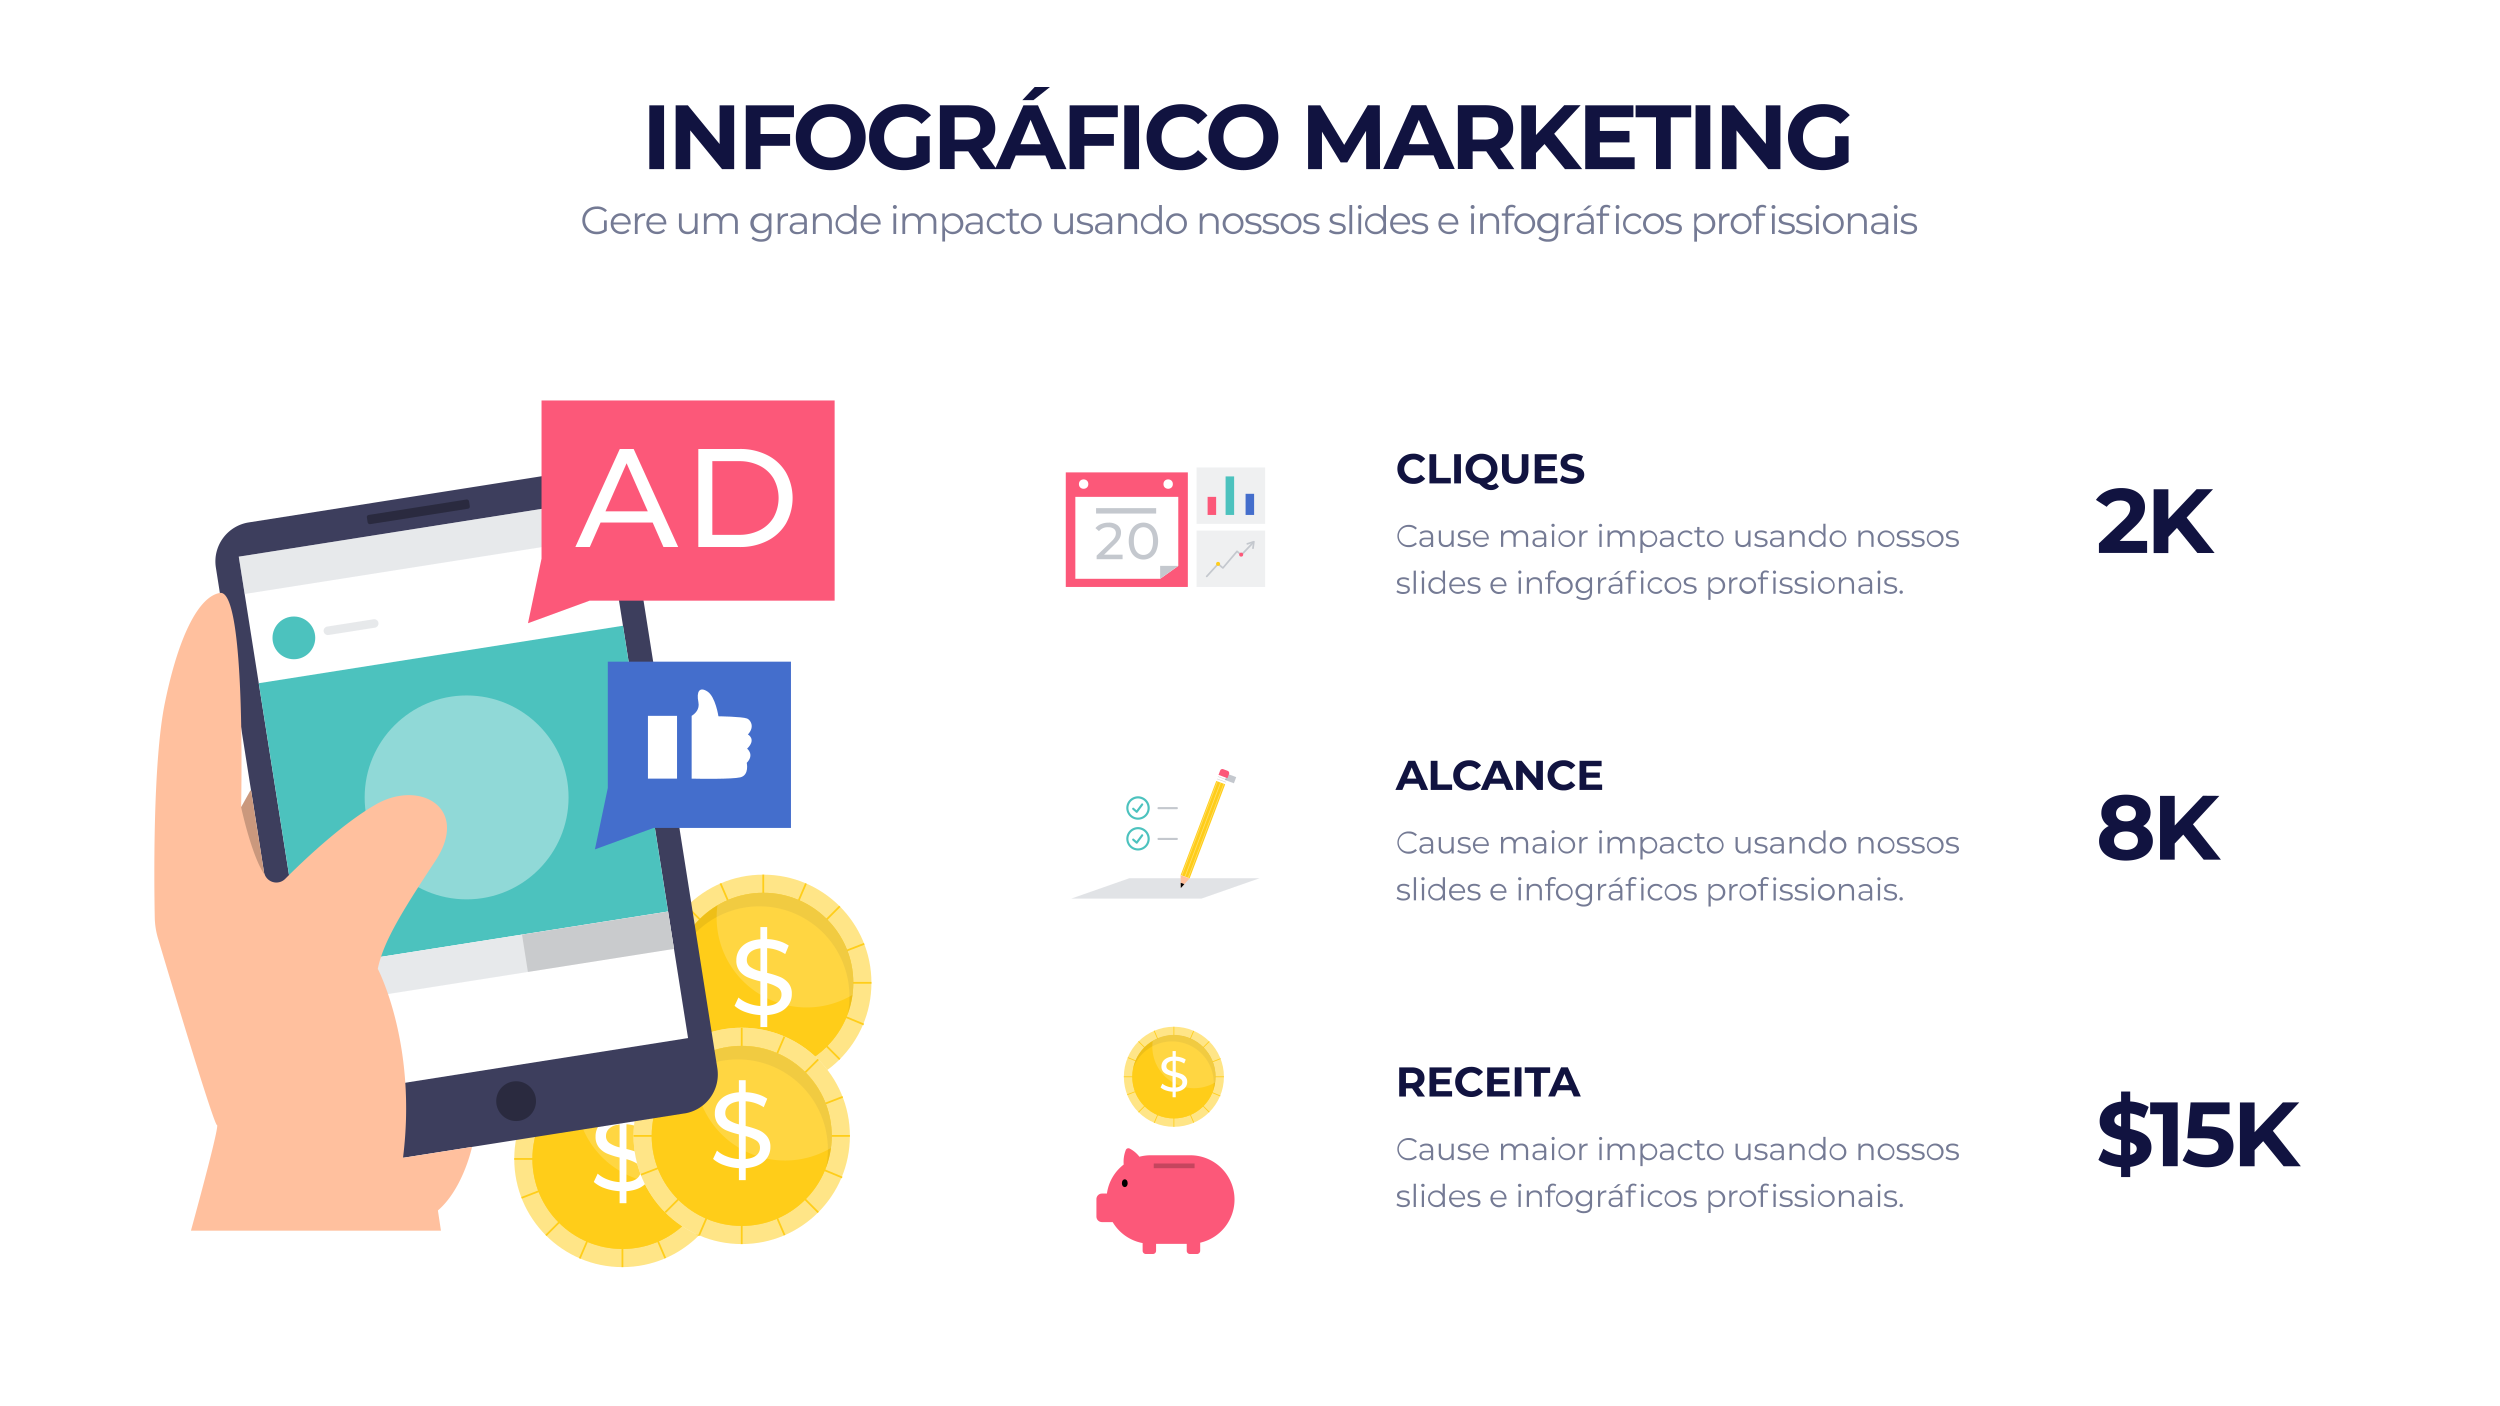 <svg xmlns="http://www.w3.org/2000/svg" viewBox="0 0 1920 1080"><defs><style>.mkt2-1{fill:#fff;}.mkt2-2{fill:#111340;}.mkt2-3{fill:#747a94;}.mkt2-4{opacity:0.52;}.mkt2-5{fill:#ffcd19;}.mkt2-6{opacity:0.69;}.mkt2-7{opacity:0.07;}.mkt2-8{opacity:0.18;}.mkt2-9{fill:#3d3e5d;}.mkt2-10{opacity:0.4;}.mkt2-11{fill:#c4c8ce;}.mkt2-12{fill:#4cc2be;}.mkt2-13{opacity:0.13;}.mkt2-14{opacity:0.32;}.mkt2-15{opacity:0.38;}.mkt2-16{fill:#ffc09e;}.mkt2-17{opacity:0.21;}.mkt2-18{fill:#fc5879;}.mkt2-19{fill:#446ecc;}.mkt2-20{opacity:0.5;}.mkt2-21{opacity:0.22;}.mkt2-22{opacity:0.28;}</style></defs><g id="Camada_2" data-name="Camada 2"><g id="Vector"><rect class="mkt2-1" width="1920" height="1080"></rect><path class="mkt2-2" d="M498.67,129.88H510v-49H498.67Zm54-19.25L528.28,80.87H518.9v49h11.2V100.13l24.43,29.75h9.31v-49h-11.2Zm20.09,19.25h11.34V112h22.68v-9.1H584.07V90h25.69v-9.1h-37ZM638,80c-15.47,0-26.81,10.78-26.81,25.35S622.5,130.72,638,130.72s26.82-10.71,26.82-25.34S653.37,80,638,80Zm0,41c-8.75,0-15.33-6.37-15.33-15.68S629.22,89.69,638,89.69s15.33,6.38,15.33,15.69S646.72,121.06,638,121.06Zm57-31.37a16.59,16.59,0,0,1,12.67,5.54L715,88.5C710.21,83,703.07,80,694.46,80c-15.61,0-27,10.57-27,25.35s11.34,25.34,26.74,25.34a33.81,33.81,0,0,0,19.81-6.23V104.61H703.7V119a18,18,0,0,1-8.82,2.1c-9.38,0-15.89-6.51-15.89-15.68S685.5,89.69,695,89.69ZM806.39,66.8H794.63l-9.45,10.08h8.54ZM786,80.87l-21.4,48-10.31-14.76c6.37-2.73,10.08-8.12,10.08-15.47,0-11-8.19-17.79-21.28-17.79H721.83v49h11.34V116.23H743.6l9.45,13.65h22.68l4.34-10.5h22.75l4.34,10.5h11.9l-21.91-49ZM742.41,107.2h-9.24V90.12h9.24c6.93,0,10.43,3.14,10.43,8.54S749.34,107.2,742.41,107.2Zm41.3,3.57L791.48,92l7.77,18.77Zm37.73,19.11h11.34V112h22.68v-9.1H832.78V90h25.69v-9.1h-37Zm42,0h11.34v-49H863.44Zm44.31-40.19a15.77,15.77,0,0,1,12.32,5.75l7.28-6.73c-4.62-5.6-11.69-8.68-20.16-8.68-15.26,0-26.6,10.57-26.6,25.35s11.34,25.34,26.53,25.34c8.54,0,15.61-3.08,20.23-8.75l-7.28-6.72a15.62,15.62,0,0,1-12.32,5.81c-9.17,0-15.68-6.44-15.68-15.68S898.58,89.69,907.75,89.69ZM954.93,80c-15.47,0-26.81,10.78-26.81,25.35s11.34,25.34,26.81,25.34,26.81-10.71,26.81-25.34S970.33,80,954.93,80Zm0,41c-8.75,0-15.33-6.37-15.33-15.68s6.58-15.69,15.33-15.69,15.33,6.38,15.33,15.69S963.68,121.06,954.93,121.06Zm95.48-40.19-18.06,30.46L1014,80.87h-9.39v49h10.65V101.11l14.35,23.59h5.11l14.42-24.22.07,29.4h10.64l-.14-49Zm33.74,0-21.85,49h11.62l4.34-10.5H1101l4.34,10.5h11.9l-21.91-49Zm-2.24,29.9L1089.68,92l7.77,18.77Zm80.22-12.11c0-11-8.19-17.79-21.29-17.79h-21.21v49H1131V116.23h10.44l9.45,13.65H1163l-11-15.75C1158.42,111.4,1162.13,106,1162.13,98.66Zm-21.92,8.54H1131V90.12h9.24c6.94,0,10.44,3.14,10.44,8.54S1147.15,107.2,1140.21,107.2Zm73.72-26.33h-12.6l-21.71,22.9V80.87h-11.27v49h11.27V117.49l6.58-6.86,15.69,19.25h13.23l-21.5-27.16Zm14.76,28.57h22.75v-8.82h-22.75V90h25.77v-9.1h-37v49h37.95v-9.1h-26.68Zm27.44-19.32h15.68v39.76h11.34V90.12h15.68V80.87h-42.7Zm46.06,39.76h11.34v-49h-11.34Zm54-19.25L1331.8,80.87h-9.38v49h11.2V100.13l24.43,29.75h9.31v-49h-11.2Zm53.2,8.33a18,18,0,0,1-8.82,2.1c-9.38,0-15.89-6.51-15.89-15.68s6.51-15.69,16-15.69a16.59,16.59,0,0,1,12.67,5.54l7.28-6.73c-4.76-5.53-11.9-8.47-20.51-8.47-15.61,0-26.95,10.57-26.95,25.35s11.34,25.34,26.74,25.34a33.81,33.81,0,0,0,19.81-6.23V104.61h-10.36Z"></path><path class="mkt2-3" d="M458.42,160.49a8.56,8.56,0,0,1,6.33,2.46l1.38-1.41a10.35,10.35,0,0,0-7.8-3c-6.42,0-11.1,4.53-11.1,10.68s4.68,10.68,11.07,10.68A11.59,11.59,0,0,0,466,177.2v-8h-2.13v7.08a9.09,9.09,0,0,1-5.49,1.62,8.61,8.61,0,0,1-9-8.7C449.42,164.18,453.23,160.49,458.42,160.49Zm18.33,3.3c-4.44,0-7.71,3.33-7.71,8s3.36,8,8.28,8a7.77,7.77,0,0,0,6.09-2.58l-1.2-1.38a6.22,6.22,0,0,1-4.83,2.07,5.84,5.84,0,0,1-6.21-5.49h13.2c0-.24,0-.48,0-.66C484.4,167.06,481.19,163.79,476.75,163.79Zm-5.58,7.08a5.61,5.61,0,0,1,11.19,0ZM489.59,167v-3.09h-2v15.78h2.13v-8c0-3.72,2-5.82,5.31-5.82.15,0,.33,0,.51,0v-2.07C492.59,163.79,490.58,164.9,489.59,167Zm14.52-3.21c-4.44,0-7.71,3.33-7.71,8s3.36,8,8.28,8a7.77,7.77,0,0,0,6.09-2.58l-1.2-1.38a6.22,6.22,0,0,1-4.83,2.07,5.84,5.84,0,0,1-6.21-5.49h13.2c0-.24,0-.48,0-.66C511.76,167.06,508.55,163.79,504.11,163.79Zm-5.58,7.08a5.61,5.61,0,0,1,11.19,0Zm35.13,1.32c0,3.6-2.07,5.73-5.37,5.73-3,0-4.74-1.71-4.74-5.07v-8.94h-2.13v9.15c0,4.53,2.64,6.78,6.66,6.78a6.28,6.28,0,0,0,5.67-3v2.88h2V163.91h-2.13Zm26.58-8.4a6.87,6.87,0,0,0-6.24,3.33c-1-2.22-3-3.33-5.61-3.33a6.38,6.38,0,0,0-5.79,3v-2.88h-2v15.78h2.13v-8.28c0-3.6,2.07-5.7,5.28-5.7,2.88,0,4.56,1.71,4.56,5v8.94h2.13v-8.28c0-3.6,2-5.7,5.28-5.7,2.85,0,4.53,1.71,4.53,5v8.94h2.13v-9.15C566.6,166,564.08,163.79,560.24,163.79Zm30.18,3.15a7.12,7.12,0,0,0-6.24-3.15c-4.5,0-7.92,3.09-7.92,7.62a7.55,7.55,0,0,0,7.92,7.68,7.1,7.1,0,0,0,6.15-3.06v2c0,3.9-1.83,5.73-5.82,5.73a9.39,9.39,0,0,1-6.21-2.16l-1.08,1.62a11,11,0,0,0,7.35,2.43c5.22,0,7.89-2.46,7.89-7.89V163.91h-2Zm-6,10.26a5.78,5.78,0,1,1,6-5.79A5.64,5.64,0,0,1,584.39,177.2ZM599.27,167v-3.09h-2v15.78h2.13v-8c0-3.72,2-5.82,5.31-5.82.15,0,.33,0,.51,0v-2.07C602.27,163.79,600.26,164.9,599.27,167Zm14-3.21a10,10,0,0,0-6.42,2.13l1,1.59a8,8,0,0,1,5.25-1.86c2.94,0,4.47,1.47,4.47,4.17v1h-5c-4.53,0-6.09,2-6.09,4.47,0,2.73,2.19,4.59,5.76,4.59,2.61,0,4.47-1,5.43-2.61v2.46h2v-9.78C619.7,165.83,617.39,163.79,613.31,163.79ZM617.57,175a5,5,0,0,1-5,3.21c-2.52,0-4-1.14-4-3,0-1.62,1-2.82,4-2.82h5Zm14.76-11.16a6.63,6.63,0,0,0-6,3v-2.91h-2v15.78h2.13v-8.28c0-3.6,2.13-5.7,5.52-5.7,3,0,4.74,1.71,4.74,5v8.94h2.13v-9.15C638.81,166,636.17,163.79,632.33,163.79Zm23.4,3.12a6.89,6.89,0,0,0-6-3.12,8,8,0,0,0,0,16.05,6.84,6.84,0,0,0,6.09-3.27v3.12h2V157.43h-2.13Zm-5.82,11a6.16,6.16,0,1,1,5.85-6.15A5.78,5.78,0,0,1,649.91,178Zm18.81-14.16c-4.44,0-7.71,3.33-7.71,8s3.36,8,8.28,8a7.77,7.77,0,0,0,6.09-2.58l-1.2-1.38a6.22,6.22,0,0,1-4.83,2.07,5.84,5.84,0,0,1-6.21-5.49h13.2c0-.24,0-.48,0-.66C676.37,167.06,673.16,163.79,668.72,163.79Zm-5.58,7.08a5.61,5.61,0,0,1,11.19,0Zm23,8.82h2.13V163.91h-2.13Zm1.08-22.26a1.52,1.52,0,1,0,1.56,1.47A1.51,1.51,0,0,0,687.26,157.43Zm25.47,6.36a6.87,6.87,0,0,0-6.24,3.33c-1-2.22-3-3.33-5.61-3.33a6.38,6.38,0,0,0-5.79,3v-2.88h-2v15.78h2.13v-8.28c0-3.6,2.07-5.7,5.28-5.7,2.88,0,4.56,1.71,4.56,5v8.94h2.13v-8.28c0-3.6,2-5.7,5.28-5.7,2.85,0,4.53,1.71,4.53,5v8.94h2.13v-9.15C719.09,166,716.57,163.79,712.73,163.79Zm19.08,0a6.87,6.87,0,0,0-6.09,3.24v-3.12h-2v21.6h2.13v-8.79a6.89,6.89,0,0,0,6,3.12,8,8,0,0,0,0-16.05ZM731.66,178a6.16,6.16,0,1,1,5.88-6.15A5.78,5.78,0,0,1,731.66,178Zm16.59-14.16a10,10,0,0,0-6.42,2.13l1,1.59a8,8,0,0,1,5.25-1.86c2.94,0,4.47,1.47,4.47,4.17v1h-5c-4.53,0-6.09,2-6.09,4.47,0,2.73,2.19,4.59,5.76,4.59,2.61,0,4.47-1,5.43-2.61v2.46h2v-9.78C754.64,165.83,752.33,163.79,748.25,163.79ZM752.51,175a5,5,0,0,1-5,3.21c-2.52,0-4-1.14-4-3,0-1.62,1-2.82,4-2.82h5Zm13.32-9.3a5.36,5.36,0,0,1,4.59,2.34l1.59-1.08a6.89,6.89,0,0,0-6.18-3.12,8,8,0,1,0,0,16.05,7,7,0,0,0,6.18-3.12l-1.59-1.08a5.34,5.34,0,0,1-4.59,2.31,6.15,6.15,0,0,1,0-12.3ZM780.38,178c-1.77,0-2.73-1-2.73-2.88v-9.42h4.8v-1.8h-4.8v-3.45h-2.13v3.45H772.7v1.8h2.82v9.54c0,2.91,1.65,4.59,4.62,4.59a5,5,0,0,0,3.32-1.11l-.74-1.53A3.52,3.52,0,0,1,780.38,178ZM792,163.79a8,8,0,1,0,8,8A7.76,7.76,0,0,0,792,163.79ZM792,178a6.16,6.16,0,0,1,0-12.3c3.36,0,5.85,2.46,5.85,6.15S795.37,178,792,178Zm29.91-5.76c0,3.6-2.07,5.73-5.37,5.73-3,0-4.74-1.71-4.74-5.07v-8.94h-2.12v9.15c0,4.53,2.64,6.78,6.65,6.78a6.28,6.28,0,0,0,5.67-3v2.88h2V163.91h-2.13Zm7.41-4c0-1.5,1.26-2.61,4.11-2.61a8.09,8.09,0,0,1,4.65,1.35l.93-1.71a10.69,10.69,0,0,0-5.58-1.47c-4,0-6.23,1.92-6.23,4.5,0,6.24,10.22,3,10.22,7.11,0,1.56-1.23,2.58-4.23,2.58a9.53,9.53,0,0,1-5.61-1.77l-1,1.68a10.54,10.54,0,0,0,6.42,2c4.11,0,6.51-1.77,6.51-4.5C839.56,169.28,829.33,172.49,829.33,168.23Zm18.48-4.44a10,10,0,0,0-6.42,2.13l1,1.59a8,8,0,0,1,5.25-1.86c2.94,0,4.47,1.47,4.47,4.17v1h-5c-4.53,0-6.09,2-6.09,4.47,0,2.73,2.19,4.59,5.76,4.59,2.61,0,4.47-1,5.43-2.61v2.46h2v-9.78C854.2,165.83,851.89,163.79,847.81,163.79ZM852.07,175a5,5,0,0,1-5,3.21c-2.52,0-4-1.14-4-3,0-1.62,1-2.82,4-2.82h5Zm14.76-11.16a6.63,6.63,0,0,0-6,3v-2.91h-2v15.78h2.13v-8.28c0-3.6,2.13-5.7,5.52-5.7,3,0,4.74,1.71,4.74,5v8.94h2.13v-9.15C873.31,166,870.67,163.79,866.83,163.79Zm23.4,3.12a6.89,6.89,0,0,0-6-3.12,8,8,0,0,0,0,16.05,6.84,6.84,0,0,0,6.09-3.27v3.12h2V157.43h-2.13Zm-5.82,11a6.16,6.16,0,1,1,5.85-6.15A5.78,5.78,0,0,1,884.41,178Zm19.14-14.16a8,8,0,1,0,8,8A7.76,7.76,0,0,0,903.55,163.79Zm0,14.16a6.16,6.16,0,0,1,0-12.3c3.36,0,5.85,2.46,5.85,6.15S906.91,178,903.55,178Zm25.86-14.16a6.63,6.63,0,0,0-6,3v-2.91h-2v15.78h2.13v-8.28c0-3.6,2.13-5.7,5.52-5.7,3,0,4.74,1.71,4.74,5v8.94h2.13v-9.15C935.89,166,933.25,163.79,929.41,163.79Zm17.58,0a8,8,0,1,0,8,8A7.76,7.76,0,0,0,947,163.79ZM947,178a6.16,6.16,0,0,1,0-12.3c3.36,0,5.85,2.46,5.85,6.15S950.35,178,947,178Zm11.67-9.72c0-1.5,1.26-2.61,4.11-2.61a8.09,8.09,0,0,1,4.65,1.35l.93-1.71a10.69,10.69,0,0,0-5.58-1.47c-4,0-6.24,1.92-6.24,4.5,0,6.24,10.23,3,10.23,7.11,0,1.56-1.23,2.58-4.23,2.58a9.53,9.53,0,0,1-5.61-1.77l-1,1.68a10.54,10.54,0,0,0,6.42,2c4.11,0,6.51-1.77,6.51-4.5C968.89,169.28,958.66,172.49,958.66,168.23Zm13.47,0c0-1.5,1.26-2.61,4.11-2.61a8.09,8.09,0,0,1,4.65,1.35l.93-1.71a10.69,10.69,0,0,0-5.58-1.47c-4,0-6.24,1.92-6.24,4.5,0,6.24,10.23,3,10.23,7.11C980.23,177,979,178,976,178a9.53,9.53,0,0,1-5.61-1.77l-1,1.68a10.54,10.54,0,0,0,6.42,2c4.11,0,6.51-1.77,6.51-4.5C982.36,169.28,972.13,172.49,972.13,168.23Zm19.41-4.44a8,8,0,1,0,8,8A7.76,7.76,0,0,0,991.54,163.79Zm0,14.16a6.16,6.16,0,0,1,0-12.3c3.36,0,5.85,2.46,5.85,6.15S994.9,178,991.54,178Zm11.67-9.72c0-1.5,1.26-2.61,4.11-2.61A8.09,8.09,0,0,1,1012,167l.93-1.71a10.69,10.69,0,0,0-5.58-1.47c-4,0-6.24,1.92-6.24,4.5,0,6.24,10.23,3,10.23,7.11,0,1.56-1.23,2.58-4.23,2.58a9.53,9.53,0,0,1-5.61-1.77l-1,1.68a10.54,10.54,0,0,0,6.42,2c4.11,0,6.51-1.77,6.51-4.5C1013.44,169.28,1003.21,172.49,1003.21,168.23Zm20.13,0c0-1.5,1.26-2.61,4.11-2.61a8.09,8.09,0,0,1,4.65,1.35l.93-1.71a10.69,10.69,0,0,0-5.58-1.47c-4,0-6.24,1.92-6.24,4.5,0,6.24,10.23,3,10.23,7.11,0,1.56-1.23,2.58-4.23,2.58a9.53,9.53,0,0,1-5.61-1.77l-1,1.68a10.54,10.54,0,0,0,6.42,2c4.11,0,6.51-1.77,6.51-4.5C1033.57,169.28,1023.34,172.49,1023.34,168.23Zm13,11.46h2.13V157.43h-2.13Zm6.87,0h2.13V163.91h-2.13Zm1.08-22.26a1.52,1.52,0,1,0,1.56,1.47A1.51,1.51,0,0,0,1044.25,157.43Zm18.06,9.48a6.89,6.89,0,0,0-6-3.12,8,8,0,0,0,0,16.05,6.84,6.84,0,0,0,6.09-3.27v3.12h2V157.43h-2.13Zm-5.82,11a6.16,6.16,0,1,1,5.85-6.15A5.78,5.78,0,0,1,1056.49,178Zm18.81-14.16c-4.44,0-7.71,3.33-7.71,8s3.36,8,8.28,8a7.77,7.77,0,0,0,6.09-2.58l-1.2-1.38a6.22,6.22,0,0,1-4.83,2.07,5.84,5.84,0,0,1-6.21-5.49h13.2c0-.24,0-.48,0-.66C1083,167.06,1079.74,163.79,1075.3,163.79Zm-5.58,7.08a5.61,5.61,0,0,1,11.19,0Zm16.89-2.64c0-1.5,1.26-2.61,4.11-2.61a8.09,8.09,0,0,1,4.65,1.35l.93-1.71a10.69,10.69,0,0,0-5.58-1.47c-4,0-6.24,1.92-6.24,4.5,0,6.24,10.23,3,10.23,7.11,0,1.56-1.23,2.58-4.23,2.58a9.53,9.53,0,0,1-5.61-1.77l-1,1.68a10.54,10.54,0,0,0,6.42,2c4.11,0,6.51-1.77,6.51-4.5C1096.84,169.28,1086.61,172.49,1086.61,168.23Zm25.74-4.44c-4.44,0-7.71,3.33-7.71,8s3.36,8,8.28,8a7.77,7.77,0,0,0,6.09-2.58l-1.2-1.38A6.22,6.22,0,0,1,1113,178a5.84,5.84,0,0,1-6.21-5.49H1120c0-.24,0-.48,0-.66C1120,167.06,1116.79,163.79,1112.35,163.79Zm-5.58,7.08a5.61,5.61,0,0,1,11.19,0Zm24.12-13.44a1.52,1.52,0,1,0,1.56,1.47A1.51,1.51,0,0,0,1130.89,157.43Zm-1.08,22.26h2.13V163.91h-2.13Zm14.91-15.9a6.63,6.63,0,0,0-6,3v-2.91h-2v15.78h2.13v-8.28c0-3.6,2.13-5.7,5.52-5.7,3,0,4.74,1.71,4.74,5v8.94h2.13v-9.15C1151.2,166,1148.56,163.79,1144.72,163.79Zm18.36.12h-4.86v-1.86c0-2,1-3,2.79-3a3.61,3.61,0,0,1,2.34.78l.72-1.59a5,5,0,0,0-3.15-1c-3.09,0-4.77,1.86-4.77,4.68v1.95h-2.82v1.8h2.82v14h2.13v-14h4.8Zm7.86-.12a8,8,0,1,0,8,8A7.76,7.76,0,0,0,1170.94,163.79Zm0,14.16a6.16,6.16,0,0,1,0-12.3c3.36,0,5.85,2.46,5.85,6.15S1174.3,178,1170.94,178Zm23.73-11a7.12,7.12,0,0,0-6.24-3.15c-4.5,0-7.92,3.09-7.92,7.62a7.55,7.55,0,0,0,7.92,7.68,7.1,7.1,0,0,0,6.15-3.06v2c0,3.9-1.83,5.73-5.82,5.73a9.39,9.39,0,0,1-6.21-2.16l-1.08,1.62a11,11,0,0,0,7.35,2.43c5.22,0,7.89-2.46,7.89-7.89V163.91h-2Zm-6,10.26a5.78,5.78,0,1,1,6-5.79A5.64,5.64,0,0,1,1188.64,177.2Zm14.88-10.2v-3.09h-2v15.78h2.13v-8c0-3.72,2-5.82,5.31-5.82.15,0,.33,0,.51,0v-2.07C1206.52,163.79,1204.51,164.9,1203.52,167Zm19.11-9.24h-2.85l-4.11,3.72h2.1Zm-5.07,6a10,10,0,0,0-6.42,2.13l1,1.59a8,8,0,0,1,5.25-1.86c2.94,0,4.47,1.47,4.47,4.17v1h-5c-4.53,0-6.09,2-6.09,4.47,0,2.73,2.19,4.59,5.76,4.59,2.61,0,4.47-1,5.43-2.61v2.46h2v-9.78C1224,165.83,1221.64,163.79,1217.56,163.79Zm4.26,11.16a5,5,0,0,1-5,3.21c-2.52,0-4-1.14-4-3,0-1.62,1-2.82,4-2.82h5Zm20.37-17.52a1.52,1.52,0,1,0,1.56,1.47A1.51,1.51,0,0,0,1242.19,157.43ZM1228.9,162v1.95h-2.82v1.8h2.82v14H1231v-14h4.8v-1.8H1231v-1.86c0-2,1-3,2.79-3a3.61,3.61,0,0,1,2.34.78l.72-1.59a5,5,0,0,0-3.15-1C1230.58,157.28,1228.9,159.14,1228.9,162Zm12.21,17.73h2.13V163.91h-2.13Zm13.41-14a5.36,5.36,0,0,1,4.59,2.34l1.59-1.08a6.89,6.89,0,0,0-6.18-3.12,8,8,0,1,0,0,16.05,7,7,0,0,0,6.18-3.12l-1.59-1.08a5.34,5.34,0,0,1-4.59,2.31,6.15,6.15,0,0,1,0-12.3Zm15.33-1.86a8,8,0,1,0,8,8A7.76,7.76,0,0,0,1269.85,163.79Zm0,14.16a6.16,6.16,0,0,1,0-12.3c3.36,0,5.85,2.46,5.85,6.15S1273.21,178,1269.85,178Zm11.67-9.72c0-1.5,1.26-2.61,4.11-2.61a8.09,8.09,0,0,1,4.65,1.35l.93-1.71a10.69,10.69,0,0,0-5.58-1.47c-4,0-6.24,1.92-6.24,4.5,0,6.24,10.23,3,10.23,7.11,0,1.56-1.23,2.58-4.23,2.58a9.53,9.53,0,0,1-5.61-1.77l-1,1.68a10.54,10.54,0,0,0,6.42,2c4.11,0,6.51-1.77,6.51-4.5C1291.75,169.28,1281.52,172.49,1281.52,168.23Zm27.75-4.44a6.87,6.87,0,0,0-6.09,3.24v-3.12h-2v21.6h2.13v-8.79a6.89,6.89,0,0,0,6,3.12,8,8,0,0,0,0-16.05Zm-.15,14.16a6.16,6.16,0,1,1,5.88-6.15A5.78,5.78,0,0,1,1309.12,178Zm13.2-10.95v-3.09h-2v15.78h2.13v-8c0-3.72,2-5.82,5.31-5.82.15,0,.33,0,.51,0v-2.07C1325.32,163.79,1323.31,164.9,1322.32,167Zm14.85-3.21a8,8,0,1,0,8,8A7.76,7.76,0,0,0,1337.17,163.79Zm0,14.16a6.16,6.16,0,0,1,0-12.3c3.36,0,5.85,2.46,5.85,6.15S1340.53,178,1337.17,178ZM1362,157.43a1.52,1.52,0,1,0,1.56,1.47A1.51,1.51,0,0,0,1362,157.43ZM1348.69,162v1.95h-2.82v1.8h2.82v14h2.13v-14h4.8v-1.8h-4.86v-1.86c0-2,1-3,2.79-3a3.61,3.61,0,0,1,2.34.78l.72-1.59a5,5,0,0,0-3.15-1C1350.37,157.28,1348.69,159.14,1348.69,162Zm12.21,17.73H1363V163.91h-2.13Zm7.38-11.46c0-1.5,1.26-2.61,4.11-2.61A8.09,8.09,0,0,1,1377,167l.93-1.71a10.69,10.69,0,0,0-5.58-1.47c-4,0-6.24,1.92-6.24,4.5,0,6.24,10.23,3,10.23,7.11,0,1.56-1.23,2.58-4.23,2.58a9.53,9.53,0,0,1-5.61-1.77l-1,1.68a10.54,10.54,0,0,0,6.42,2c4.11,0,6.51-1.77,6.51-4.5C1378.51,169.28,1368.28,172.49,1368.28,168.23Zm13.47,0c0-1.5,1.26-2.61,4.11-2.61a8.09,8.09,0,0,1,4.65,1.35l.93-1.71a10.69,10.69,0,0,0-5.58-1.47c-4,0-6.24,1.92-6.24,4.5,0,6.24,10.23,3,10.23,7.11,0,1.56-1.23,2.58-4.23,2.58a9.53,9.53,0,0,1-5.61-1.77l-1,1.68a10.54,10.54,0,0,0,6.42,2c4.11,0,6.51-1.77,6.51-4.5C1392,169.28,1381.75,172.49,1381.75,168.23Zm14-10.8a1.52,1.52,0,1,0,1.56,1.47A1.51,1.51,0,0,0,1395.79,157.43Zm-1.08,22.26h2.13V163.91h-2.13Zm13.32-15.9a8,8,0,1,0,8,8A7.76,7.76,0,0,0,1408,163.79Zm0,14.16a6.16,6.16,0,0,1,0-12.3c3.36,0,5.85,2.46,5.85,6.15S1411.39,178,1408,178Zm19.2-14.16a6.63,6.63,0,0,0-6,3v-2.91h-2v15.78h2.13v-8.28c0-3.6,2.13-5.7,5.52-5.7,3,0,4.74,1.71,4.74,5v8.94h2.13v-9.15C1433.71,166,1431.07,163.79,1427.23,163.79Zm16.59,0a10,10,0,0,0-6.42,2.13l1,1.59a8,8,0,0,1,5.25-1.86c2.94,0,4.47,1.47,4.47,4.17v1h-5c-4.53,0-6.09,2-6.09,4.47,0,2.73,2.19,4.59,5.76,4.59,2.61,0,4.47-1,5.43-2.61v2.46h2v-9.78C1450.21,165.83,1447.9,163.79,1443.82,163.79Zm4.26,11.16a5,5,0,0,1-5,3.21c-2.52,0-4-1.14-4-3,0-1.62,1-2.82,4.05-2.82h4.95Zm7.8-17.52a1.52,1.52,0,1,0,1.56,1.47A1.51,1.51,0,0,0,1455.88,157.43Zm-1.08,22.26h2.13V163.91h-2.13Zm7.38-11.46c0-1.5,1.26-2.61,4.11-2.61a8.09,8.09,0,0,1,4.65,1.35l.93-1.71a10.69,10.69,0,0,0-5.58-1.47c-4,0-6.24,1.92-6.24,4.5,0,6.24,10.23,3,10.23,7.11,0,1.56-1.23,2.58-4.23,2.58a9.53,9.53,0,0,1-5.61-1.77l-1,1.68a10.54,10.54,0,0,0,6.42,2c4.11,0,6.51-1.77,6.51-4.5C1472.41,169.28,1462.18,172.49,1462.18,168.23Z"></path><circle class="mkt2-1" cx="478.03" cy="890.07" r="83.08"></circle><g class="mkt2-4"><circle class="mkt2-5" cx="478.03" cy="890.07" r="83.08"></circle></g><rect class="mkt2-5" x="477.34" y="806.98" width="1.38" height="166.16"></rect><rect class="mkt2-5" x="394.94" y="889.38" width="166.17" height="1.38"></rect><rect class="mkt2-5" x="477.34" y="806.98" width="1.38" height="166.17" transform="translate(-489.36 598.71) rotate(-45)"></rect><rect class="mkt2-5" x="477.77" y="807.19" width="1.38" height="166.16" transform="translate(-527.2 991.02) rotate(-67.47)"></rect><rect class="mkt2-5" x="394.94" y="889.38" width="166.17" height="1.38" transform="translate(-489.36 598.71) rotate(-45)"></rect><rect class="mkt2-5" x="394.94" y="889.38" width="166.17" height="1.38" transform="translate(-288.44 231.84) rotate(-21.11)"></rect><rect class="mkt2-5" x="394.94" y="889.38" width="166.17" height="1.38" transform="translate(-528.43 978.18) rotate(-66.76)"></rect><rect class="mkt2-5" x="477.34" y="806.98" width="1.38" height="166.17" transform="translate(-313.02 261.6) rotate(-23.3)"></rect><g class="mkt2-6"><circle class="mkt2-5" cx="478.03" cy="890.07" r="69.15"></circle></g><circle class="mkt2-5" cx="478.03" cy="890.07" r="69.15"></circle><g class="mkt2-7"><path d="M475,831.32a69.2,69.2,0,0,1,67.77,82.95,69.16,69.16,0,1,0-132.55-38A69.16,69.16,0,0,1,475,831.32Z"></path></g><g class="mkt2-8"><path class="mkt2-1" d="M478,820.91a68.75,68.75,0,0,0-35.18,9.63,69.14,69.14,0,0,0,103.69,68.81A69.06,69.06,0,0,0,478,820.91Z"></path></g><path class="mkt2-1" d="M495.18,909.61q-4.86,4.49-14.09,5.22v9.23h-5.23v-9.23a39.51,39.51,0,0,1-11.31-2.24,24.77,24.77,0,0,1-8.53-4.86l3-6.37a23.52,23.52,0,0,0,7.43,4.45,31.22,31.22,0,0,0,9.39,2.08V889a61,61,0,0,1-9.51-3,16.29,16.29,0,0,1-6.37-4.81,12.83,12.83,0,0,1-2.57-8.33,14.59,14.59,0,0,1,4.69-10.95q4.69-4.49,13.76-5.22V847.3h5.23v9.23a35.36,35.36,0,0,1,9,1.46,26.68,26.68,0,0,1,7.56,3.52L495,868a28.69,28.69,0,0,0-13.88-4.57v19a70.18,70.18,0,0,1,9.8,3.06,16.81,16.81,0,0,1,6.49,4.73,12.56,12.56,0,0,1,2.66,8.37A14.35,14.35,0,0,1,495.18,909.61Zm-27.07-31.69a23,23,0,0,0,7.75,3.27V863.55c-3.48.43-6.09,1.46-7.84,3.06a7.66,7.66,0,0,0-2.61,5.84A6.38,6.38,0,0,0,468.11,877.92ZM489.3,905a7.34,7.34,0,0,0,2.73-5.84,6.28,6.28,0,0,0-2.81-5.51,28,28,0,0,0-8.13-3.39v17.56C484.74,907.48,487.47,906.55,489.3,905Z"></path><circle class="mkt2-1" cx="586.18" cy="754.81" r="83.08"></circle><g class="mkt2-4"><circle class="mkt2-5" cx="586.18" cy="754.81" r="83.08"></circle></g><rect class="mkt2-5" x="585.49" y="671.73" width="1.38" height="166.16"></rect><rect class="mkt2-5" x="503.1" y="754.12" width="166.17" height="1.38"></rect><rect class="mkt2-5" x="585.49" y="671.73" width="1.38" height="166.17" transform="translate(-362.04 635.57) rotate(-45)"></rect><rect class="mkt2-5" x="585.93" y="671.93" width="1.38" height="166.16" transform="translate(-335.56 1007.5) rotate(-67.47)"></rect><rect class="mkt2-5" x="503.1" y="754.12" width="166.17" height="1.38" transform="translate(-362.04 635.57) rotate(-45)"></rect><rect class="mkt2-5" x="503.1" y="754.12" width="166.17" height="1.38" transform="translate(-232.48 261.71) rotate(-21.11)"></rect><rect class="mkt2-5" x="503.1" y="754.12" width="166.17" height="1.38" transform="translate(-338.66 995.67) rotate(-66.76)"></rect><rect class="mkt2-5" x="585.49" y="671.73" width="1.38" height="166.17" transform="translate(-250.72 293.35) rotate(-23.3)"></rect><g class="mkt2-6"><circle class="mkt2-5" cx="586.18" cy="754.81" r="69.15"></circle></g><circle class="mkt2-5" cx="586.18" cy="754.81" r="69.15"></circle><g class="mkt2-7"><path d="M583.2,696.06A69.21,69.21,0,0,1,651,779a69.16,69.16,0,1,0-132.56-38A69.16,69.16,0,0,1,583.2,696.06Z"></path></g><g class="mkt2-8"><path class="mkt2-1" d="M586.18,685.66A68.76,68.76,0,0,0,551,695.28a69.14,69.14,0,0,0,103.7,68.81,71,71,0,0,0,.63-9.28A69.15,69.15,0,0,0,586.18,685.66Z"></path></g><path class="mkt2-1" d="M603.33,774.35q-4.86,4.49-14.09,5.23v9.22H584v-9.22a39.72,39.72,0,0,1-11.31-2.25,24.82,24.82,0,0,1-8.54-4.86l3-6.37a23.41,23.41,0,0,0,7.43,4.45,31.09,31.09,0,0,0,9.39,2.08V753.69a61.6,61.6,0,0,1-9.52-3,16.48,16.48,0,0,1-6.37-4.82,12.89,12.89,0,0,1-2.57-8.33,14.56,14.56,0,0,1,4.7-10.94q4.69-4.5,13.76-5.23V712h5.22v9.23a35.81,35.81,0,0,1,9,1.47,26.46,26.46,0,0,1,7.55,3.51l-2.69,6.53a28.73,28.73,0,0,0-13.89-4.57v19a69.76,69.76,0,0,1,9.8,3.06,16.77,16.77,0,0,1,6.5,4.74,12.52,12.52,0,0,1,2.65,8.37A14.33,14.33,0,0,1,603.33,774.35Zm-27.07-31.69a23.09,23.09,0,0,0,7.76,3.27V728.29q-5.24.66-7.84,3.06a7.62,7.62,0,0,0-2.61,5.84A6.36,6.36,0,0,0,576.26,742.66Zm21.19,27.08a7.35,7.35,0,0,0,2.74-5.84,6.27,6.27,0,0,0-2.82-5.52,28,28,0,0,0-8.13-3.39v17.56Q594.71,772.07,597.45,769.74Z"></path><circle class="mkt2-1" cx="569.64" cy="872.37" r="83.08"></circle><g class="mkt2-4"><circle class="mkt2-5" cx="569.64" cy="872.37" r="83.08"></circle></g><rect class="mkt2-5" x="568.95" y="789.29" width="1.38" height="166.16"></rect><rect class="mkt2-5" x="486.56" y="871.68" width="166.17" height="1.38"></rect><rect class="mkt2-5" x="568.95" y="789.29" width="1.38" height="166.17" transform="translate(-450.01 658.31) rotate(-45)"></rect><rect class="mkt2-5" x="569.39" y="789.49" width="1.38" height="166.16" transform="translate(-454.35 1064.73) rotate(-67.47)"></rect><rect class="mkt2-5" x="486.56" y="871.68" width="166.17" height="1.38" transform="translate(-450.01 658.31) rotate(-45)"></rect><rect class="mkt2-5" x="486.56" y="871.68" width="166.17" height="1.38" transform="translate(-275.92 263.64) rotate(-21.11)"></rect><rect class="mkt2-5" x="486.56" y="871.68" width="166.17" height="1.38" transform="translate(-456.7 1051.65) rotate(-66.76)"></rect><rect class="mkt2-5" x="568.95" y="789.29" width="1.38" height="166.17" transform="translate(-298.56 296.39) rotate(-23.3)"></rect><g class="mkt2-6"><circle class="mkt2-5" cx="569.64" cy="872.37" r="69.15"></circle></g><circle class="mkt2-5" cx="569.64" cy="872.37" r="69.15"></circle><g class="mkt2-7"><path d="M566.66,813.62a69.21,69.21,0,0,1,67.77,83,69.16,69.16,0,1,0-132.56-38A69.18,69.18,0,0,1,566.66,813.62Z"></path></g><g class="mkt2-8"><path class="mkt2-1" d="M569.64,803.22a68.76,68.76,0,0,0-35.18,9.62,69.14,69.14,0,0,0,103.7,68.81,69.05,69.05,0,0,0-68.52-78.43Z"></path></g><path class="mkt2-1" d="M586.79,891.91q-4.86,4.49-14.08,5.23v9.22h-5.23v-9.22a39.86,39.86,0,0,1-11.31-2.25,24.68,24.68,0,0,1-8.53-4.86l3-6.37a23.41,23.41,0,0,0,7.43,4.45,31.4,31.4,0,0,0,9.39,2.09v-19a61.09,61.09,0,0,1-9.51-3,16.33,16.33,0,0,1-6.37-4.82,12.84,12.84,0,0,1-2.58-8.33,14.56,14.56,0,0,1,4.7-10.94q4.69-4.5,13.76-5.23V829.6h5.23v9.23a35.81,35.81,0,0,1,9,1.47,26.66,26.66,0,0,1,7.56,3.51l-2.7,6.53a28.72,28.72,0,0,0-13.88-4.57v19a70.18,70.18,0,0,1,9.8,3.06A16.73,16.73,0,0,1,589,872.6a12.52,12.52,0,0,1,2.65,8.37A14.33,14.33,0,0,1,586.79,891.91Zm-27.07-31.69a23.09,23.09,0,0,0,7.76,3.27V845.85c-3.48.44-6.1,1.46-7.84,3.06a7.66,7.66,0,0,0-2.61,5.84A6.38,6.38,0,0,0,559.72,860.22Zm21.19,27.08a7.35,7.35,0,0,0,2.74-5.84,6.27,6.27,0,0,0-2.82-5.52,28,28,0,0,0-8.12-3.38v17.55C576.35,889.79,579.09,888.85,580.91,887.3Z"></path><path class="mkt2-9" d="M525.68,855.1,397.36,875.35,269,895.6a30.35,30.35,0,0,1-34.69-25.24L200.07,653.14,165.79,435.91A30.35,30.35,0,0,1,191,401.22L319.35,381l128.32-20.25A30.35,30.35,0,0,1,482.36,386l34.28,217.22,34.28,217.23a30.35,30.35,0,0,1-25.24,34.69Z"></path><rect class="mkt2-1" x="214.28" y="402.92" width="283.18" height="418.99" transform="translate(-91.1 62.95) rotate(-8.97)"></rect><g class="mkt2-10"><rect class="mkt2-11" x="183.89" y="405.3" width="283.18" height="29.02" transform="translate(-61.46 55.86) rotate(-8.97)"></rect></g><rect class="mkt2-12" x="214.28" y="501.3" width="283.18" height="222.21" transform="translate(-91.1 62.95) rotate(-8.97)"></rect><rect class="mkt2-1" x="233.86" y="721.98" width="283.18" height="29.05" transform="translate(-110.21 67.52) rotate(-8.97)"></rect><g class="mkt2-10"><rect class="mkt2-11" x="233.86" y="721.98" width="283.18" height="29.05" transform="translate(-110.21 67.52) rotate(-8.97)"></rect></g><g class="mkt2-13"><rect x="402.44" y="708.76" width="113.56" height="29.05" transform="translate(-107.12 80.42) rotate(-8.97)"></rect></g><g class="mkt2-14"><rect x="281.53" y="389.51" width="79.46" height="7.19" rx="1.64" transform="translate(-57.34 54.88) rotate(-8.97)"></rect></g><g class="mkt2-14"><circle cx="396.38" cy="845.68" r="15.29"></circle></g><circle class="mkt2-12" cx="225.69" cy="489.89" r="16.41"></circle><g class="mkt2-10"><path class="mkt2-11" d="M251.81,487.72a3.28,3.28,0,0,1-.5-6.52L287,475.58a3.28,3.28,0,0,1,1,6.48l-35.64,5.62A3,3,0,0,1,251.81,487.72Z"></path></g><g class="mkt2-15"><circle class="mkt2-1" cx="358.36" cy="612.41" r="78.3"></circle></g><path class="mkt2-16" d="M336.34,929.81a.36.36,0,0,1,.13-.32c17.74-15.34,24.95-43.85,25.94-48.11a.37.37,0,0,0-.42-.45l-52,8.21a.37.37,0,0,1-.42-.41c10.59-85.18-18-141.84-19.39-144.61a.39.39,0,0,1,0-.24c4.17-20,17.28-42,44.13-82.66s-11.73-62.79-45.53-43.47C262.31,632.83,231.28,662.64,219,675a9.56,9.56,0,0,1-12.92.53,9.84,9.84,0,0,1-3.37-6l-9.8-62.1a.37.37,0,0,0-.69-.12l-7,12.57c-.19.34,4.2-167.74-16.28-164.5-15.49,2.45-31.27,30.57-42.31,84.39-9.28,45.24-8.32,136.79-7.78,164.83a60.74,60.74,0,0,0,2.52,16.17c9.23,31,42.9,143.29,45.28,143.29,1.88,0-11.34,49.42-20,81.07h192Z"></path><g class="mkt2-17"><path d="M203.45,672a9.72,9.72,0,0,1-.79-2.5l-9.8-62.1a.37.37,0,0,0-.69-.12l-7,12.57s8.23,38.51,18.29,52.22Z"></path></g><polygon class="mkt2-18" points="415.9 307.56 415.9 429.02 405.49 478.64 452.86 461.31 641 461.31 641 307.56 415.9 307.56"></polygon><path class="mkt2-1" d="M501.24,401.29h-40l-8.28,18.83H441.86L476,344.81h10.65l34.21,75.31H509.53Zm-3.76-8.61-16.25-36.9L465,392.68Z"></path><path class="mkt2-1" d="M536.31,344.81h31.74a46,46,0,0,1,21.2,4.73,34.89,34.89,0,0,1,14.36,13.29,40.28,40.28,0,0,1,0,39.27,34.8,34.8,0,0,1-14.36,13.28,45.87,45.87,0,0,1-21.2,4.74H536.31Zm31.1,65.95a34.94,34.94,0,0,0,16.08-3.55,25.69,25.69,0,0,0,10.7-9.95,30.92,30.92,0,0,0,0-29.59,25.63,25.63,0,0,0-10.7-9.95,34.82,34.82,0,0,0-16.08-3.55H547.07v56.59Z"></path><polygon class="mkt2-19" points="466.79 508.16 466.79 605.16 456.89 652.33 501.93 635.86 607.46 635.86 607.46 508.16 466.79 508.16"></polygon><rect class="mkt2-1" x="497.63" y="549.78" width="22.34" height="48.21" transform="translate(1017.59 1147.76) rotate(180)"></rect><path class="mkt2-1" d="M536.37,539.22c-1.65-8.08.84-12.16,7-8.11s8.38,19,8.38,19,18.09.22,22,1.71c2.36.89,6.36,6.1.64,12.24,0,0,6.84,3.66-.61,10.93,0,0,5.9,4.52-.28,10.88,0,0,2.12,9.39-4.89,11.12-6.08,1.49-31,1.17-37.42,1V549.77C533.61,548.29,537.54,544.92,536.37,539.22Z"></path><polygon class="mkt2-1" points="922.75 690.12 822.7 690.12 867.39 674.45 967.44 674.45 922.75 690.12"></polygon><g class="mkt2-20"><polygon class="mkt2-11" points="922.75 690.12 822.7 690.12 867.39 674.45 967.44 674.45 922.75 690.12"></polygon></g><rect class="mkt2-5" x="920.12" y="598.61" width="7.33" height="77.32" transform="translate(285.28 -285.67) rotate(20.72)"></rect><polygon class="mkt2-16" points="906.68 672.13 906.87 681.97 913.53 674.72 906.68 672.13"></polygon><polygon points="909.57 679.04 906.79 677.99 906.87 681.97 909.57 679.04"></polygon><rect class="mkt2-11" x="934.69" y="596.22" width="7.33" height="5.05" transform="matrix(0.94, 0.35, -0.35, 0.94, 272.6, -293.32)"></rect><g class="mkt2-8"><rect x="935.07" y="597.54" width="7.33" height="0.41" transform="translate(272.27 -293.51) rotate(20.72)"></rect></g><g class="mkt2-8"><rect x="934.4" y="599.32" width="7.33" height="0.41" transform="translate(272.85 -293.16) rotate(20.72)"></rect></g><path class="mkt2-18" d="M942.68,597.68l-3.43-1.3-3.43-1.29.62-1.64.62-1.63a1.88,1.88,0,0,1,2.41-1.09l1.68.64,1.68.63a1.9,1.9,0,0,1,1.09,2.42l-.62,1.63Z"></path><g class="mkt2-15"><rect class="mkt2-1" x="887.59" y="637.92" width="77.32" height="0.55" transform="translate(1.57 1278.67) rotate(-69.28)"></rect><rect class="mkt2-1" x="885.13" y="636.99" width="77.32" height="0.55" transform="translate(0.85 1275.77) rotate(-69.28)"></rect><rect class="mkt2-1" x="882.66" y="636.06" width="77.32" height="0.55" transform="translate(0.13 1272.86) rotate(-69.28)"></rect></g><circle class="mkt2-1" cx="873.95" cy="620.56" r="8.16"></circle><path class="mkt2-12" d="M874,629.54a9,9,0,1,1,9-9A9,9,0,0,1,874,629.54Zm0-16.31a7.34,7.34,0,1,0,7.33,7.33A7.34,7.34,0,0,0,874,613.23Z"></path><path class="mkt2-12" d="M873,624.3a.78.78,0,0,1-.54-.21l-2.69-2.35a.82.82,0,1,1,1.09-1.23l2,1.76,3.66-4.94a.82.82,0,1,1,1.32,1L873.64,624a.77.77,0,0,1-.57.33Z"></path><path class="mkt2-11" d="M903.88,621.47H889.67a.83.83,0,0,1,0-1.65h14.21a.83.83,0,0,1,0,1.65Z"></path><circle class="mkt2-1" cx="873.95" cy="644.22" r="8.16"></circle><path class="mkt2-12" d="M874,653.2a9,9,0,1,1,9-9A9,9,0,0,1,874,653.2Zm0-16.32a7.34,7.34,0,1,0,7.33,7.34A7.34,7.34,0,0,0,874,636.88Z"></path><path class="mkt2-12" d="M873,648a.82.82,0,0,1-.54-.2l-2.69-2.35a.82.82,0,0,1-.07-1.16.81.81,0,0,1,1.16-.08l2,1.76,3.66-4.94a.82.82,0,1,1,1.32,1l-4.19,5.66a.84.84,0,0,1-.57.33Z"></path><path class="mkt2-11" d="M903.88,645.12H889.67a.83.83,0,0,1,0-1.65h14.21a.83.83,0,0,1,0,1.65Z"></path><circle class="mkt2-1" cx="901.55" cy="826.97" r="38.43"></circle><g class="mkt2-4"><circle class="mkt2-5" cx="901.55" cy="826.97" r="38.43"></circle></g><rect class="mkt2-5" x="901.23" y="788.55" width="0.64" height="76.85"></rect><rect class="mkt2-5" x="863.12" y="826.65" width="76.85" height="0.64"></rect><rect class="mkt2-5" x="901.23" y="788.55" width="0.64" height="76.85" transform="translate(-320.7 879.71) rotate(-45)"></rect><rect class="mkt2-5" x="901.43" y="788.64" width="0.64" height="76.85" transform="translate(-207.75 1343.01) rotate(-67.47)"></rect><rect class="mkt2-5" x="863.13" y="826.65" width="76.85" height="0.64" transform="translate(-320.7 879.71) rotate(-45)"></rect><rect class="mkt2-5" x="863.13" y="826.65" width="76.85" height="0.64" transform="translate(-237.31 380.12) rotate(-21.11)"></rect><rect class="mkt2-5" x="863.12" y="826.65" width="76.85" height="0.64" transform="translate(-214.02 1329.15) rotate(-66.76)"></rect><rect class="mkt2-5" x="901.23" y="788.55" width="0.64" height="76.85" transform="translate(-253.55 423.95) rotate(-23.3)"></rect><g class="mkt2-6"><circle class="mkt2-5" cx="901.55" cy="826.97" r="31.98"></circle></g><circle class="mkt2-5" cx="901.55" cy="826.97" r="31.98"></circle><g class="mkt2-7"><path d="M900.17,799.8a32,32,0,0,1,31.34,38.37,32,32,0,1,0-61.3-17.58A32,32,0,0,1,900.17,799.8Z"></path></g><g class="mkt2-8"><path class="mkt2-1" d="M901.55,795a31.87,31.87,0,0,0-16.27,4.45,32,32,0,0,0,48,31.83A32,32,0,0,0,901.55,795Z"></path></g><path class="mkt2-1" d="M909.48,836a10.55,10.55,0,0,1-6.51,2.42v4.27h-2.42v-4.27a18.4,18.4,0,0,1-5.23-1,11.36,11.36,0,0,1-4-2.25l1.4-2.94a10.87,10.87,0,0,0,3.44,2,14.19,14.19,0,0,0,4.34,1v-8.76a28.76,28.76,0,0,1-4.4-1.4,7.73,7.73,0,0,1-2.95-2.23A6,6,0,0,1,892,819a6.73,6.73,0,0,1,2.18-5.06,10,10,0,0,1,6.36-2.42v-4.31H903v4.27a16.67,16.67,0,0,1,4.17.68,12.1,12.1,0,0,1,3.49,1.62l-1.24,3a13.3,13.3,0,0,0-6.42-2.12v8.8a32,32,0,0,1,4.53,1.42,7.78,7.78,0,0,1,3,2.19,5.79,5.79,0,0,1,1.23,3.87A6.62,6.62,0,0,1,909.48,836ZM897,821.36a11,11,0,0,0,3.59,1.51v-8.16a6.45,6.45,0,0,0-3.63,1.41,3.58,3.58,0,0,0-1.2,2.71A3,3,0,0,0,897,821.36Zm9.8,12.52a3.39,3.39,0,0,0,1.27-2.7,2.9,2.9,0,0,0-1.31-2.55,12.81,12.81,0,0,0-3.75-1.57v8.12A6.74,6.74,0,0,0,906.76,833.88Z"></path><path class="mkt2-18" d="M914.11,887.24H883.78a34.26,34.26,0,0,0-8.71,1.13,22.62,22.62,0,0,0-7.45-6.25,2.12,2.12,0,0,0-3,1.07A24.7,24.7,0,0,0,863,894.37a33.93,33.93,0,0,0-12.88,22.29h-3.8a4.27,4.27,0,0,0-4.27,4.27v13.38a4.27,4.27,0,0,0,4.27,4.27h8.22a34,34,0,0,0,23,16.11v5.9a2.49,2.49,0,0,0,2.49,2.49h5.36a2.48,2.48,0,0,0,2.48-2.49v-5.32h23.54v5.32a2.48,2.48,0,0,0,2.48,2.49h5.36a2.49,2.49,0,0,0,2.49-2.49V954.4a34,34,0,0,0,26.37-33.14h0A34,34,0,0,0,914.11,887.24Z"></path><ellipse cx="863.83" cy="908.7" rx="2.22" ry="2.99"></ellipse><g class="mkt2-21"><rect x="886.08" y="893.57" width="31.35" height="3.6"></rect></g><rect class="mkt2-1" x="918.96" y="359.04" width="52.67" height="43.28"></rect><g class="mkt2-22"><rect class="mkt2-11" x="918.96" y="359.04" width="52.67" height="43.28"></rect></g><rect class="mkt2-18" x="927.44" y="381.59" width="6.55" height="13.89"></rect><rect class="mkt2-12" x="941.26" y="365.89" width="6.55" height="29.59"></rect><rect class="mkt2-19" x="956.61" y="379.24" width="6.55" height="16.24"></rect><rect class="mkt2-1" x="918.96" y="407.5" width="52.67" height="43.28"></rect><g class="mkt2-22"><rect class="mkt2-11" x="918.96" y="407.5" width="52.67" height="43.28"></rect></g><path class="mkt2-11" d="M926.76,443.31a.65.65,0,0,1-.45-.17.66.66,0,0,1,0-.94l8.73-9.59a.67.67,0,0,1,.93-.06l3.14,2.75L949.52,423a.73.73,0,0,1,.46-.23.7.7,0,0,1,.48.16l2.78,2.4,8.58-9a.66.66,0,1,1,1,.92l-9,9.45a.68.68,0,0,1-.92,0l-2.75-2.37-10.45,12.27a.68.68,0,0,1-.95.07L935.54,434l-8.29,9.12A.67.67,0,0,1,926.76,443.31Z"></path><path class="mkt2-11" d="M962.3,421.66h-.09a.66.66,0,0,1-.57-.74l.51-3.91-4,1.28a.66.66,0,1,1-.4-1.26l5-1.61a.68.68,0,0,1,.63.12.66.66,0,0,1,.24.6l-.66,4.95A.66.66,0,0,1,962.3,421.66Z"></path><circle class="mkt2-5" cx="935.49" cy="433.06" r="1.55"></circle><circle class="mkt2-18" cx="953.22" cy="425.95" r="1.55"></circle><rect class="mkt2-18" x="818.52" y="362.79" width="93.74" height="87.99"></rect><polygon class="mkt2-1" points="890.98 444.52 825.86 444.52 825.86 381.6 904.91 381.6 904.91 434.61 890.98 444.52"></polygon><circle class="mkt2-1" cx="832.22" cy="371.78" r="3.61"></circle><circle class="mkt2-1" cx="897.15" cy="371.78" r="3.61"></circle><polygon class="mkt2-11" points="890.98 444.52 890.98 434.61 904.91 434.61 890.98 444.52"></polygon><path class="mkt2-11" d="M862.14,426v3.45H842.21v-2.7l11.29-10.89a13.39,13.39,0,0,0,2.78-3.43,6.57,6.57,0,0,0,.71-2.91,4.09,4.09,0,0,0-1.53-3.39,6.91,6.91,0,0,0-4.37-1.2,8.67,8.67,0,0,0-7.09,3l-2.7-2.34a10.78,10.78,0,0,1,4.26-3.09,15,15,0,0,1,5.88-1.11,10.71,10.71,0,0,1,6.94,2.08,6.89,6.89,0,0,1,2.57,5.64,9.63,9.63,0,0,1-1,4.2,16.75,16.75,0,0,1-3.61,4.52L847.92,426Z"></path><path class="mkt2-11" d="M872.34,428.05a11.3,11.3,0,0,1-4-4.89,20.41,20.41,0,0,1,0-15.21,11.39,11.39,0,0,1,4-4.9,10.92,10.92,0,0,1,11.64,0,11.34,11.34,0,0,1,4,4.9,20.54,20.54,0,0,1,0,15.21,11.25,11.25,0,0,1-4,4.89,10.92,10.92,0,0,1-11.64,0Zm11.17-4.58q2-2.73,2-7.92t-2-7.92a6.61,6.61,0,0,0-10.7,0q-2,2.73-2,7.92t2,7.92a6.59,6.59,0,0,0,10.7,0Z"></path><rect class="mkt2-11" x="841.78" y="390.24" width="46.15" height="4.17"></rect><path class="mkt2-3" d="M1082.05,404.68a6.67,6.67,0,0,1,5,2l1.13-1.13a8.15,8.15,0,0,0-6.15-2.44,8.55,8.55,0,1,0,0,17.09,8.16,8.16,0,0,0,6.17-2.48l-1.13-1.12a6.61,6.61,0,0,1-5,2,7,7,0,1,1,0-13.92Zm12.91,8.23c-3.62,0-4.87,1.64-4.87,3.58,0,2.18,1.75,3.67,4.61,3.67a4.73,4.73,0,0,0,4.34-2.09v2h1.63v-7.82c0-3.27-1.84-4.9-5.11-4.9a8.05,8.05,0,0,0-5.14,1.71l.77,1.27a6.39,6.39,0,0,1,4.2-1.49c2.36,0,3.58,1.18,3.58,3.34v.76Zm4,3.34a4,4,0,0,1-4,2.57c-2,0-3.19-.91-3.19-2.38,0-1.29.79-2.25,3.24-2.25h4Zm11.3,3.91a5,5,0,0,0,4.54-2.42V420h1.63V407.42h-1.7V414c0,2.88-1.66,4.59-4.3,4.59-2.4,0-3.79-1.37-3.79-4.06v-7.15H1105v7.32C1105,418.36,1107.06,420.16,1110.27,420.16Zm14.21-1.49a7.66,7.66,0,0,1-4.49-1.41l-.77,1.34a8.45,8.45,0,0,0,5.14,1.56c3.29,0,5.21-1.41,5.21-3.6,0-4.85-8.19-2.28-8.19-5.69,0-1.2,1-2.08,3.29-2.08a6.44,6.44,0,0,1,3.72,1.08l.75-1.37a8.59,8.59,0,0,0-4.47-1.18c-3.21,0-5,1.54-5,3.6,0,5,8.19,2.4,8.19,5.69C1127.87,417.86,1126.88,418.67,1124.48,418.67Zm12.89-11.35a6.09,6.09,0,0,0-6.17,6.41,6.68,6.68,0,0,0,11.5,4.37l-1-1.11a5,5,0,0,1-3.87,1.66,4.68,4.68,0,0,1-5-4.39h10.57c0-.19,0-.39,0-.53C1143.49,409.94,1140.92,407.32,1137.37,407.32ZM1132.9,413a4.49,4.49,0,0,1,9,0Zm21.58.43c0-2.88,1.66-4.56,4.22-4.56,2.31,0,3.65,1.37,3.65,4V420h1.71v-6.62c0-2.88,1.63-4.56,4.22-4.56,2.28,0,3.63,1.37,3.63,4V420h1.7v-7.32c0-3.62-2-5.4-5.09-5.4a5.48,5.48,0,0,0-5,2.67,4.54,4.54,0,0,0-4.49-2.67,5.11,5.11,0,0,0-4.63,2.4v-2.3h-1.63V420h1.7Zm27.34-.51c-3.63,0-4.88,1.64-4.88,3.58,0,2.18,1.76,3.67,4.61,3.67a4.74,4.74,0,0,0,4.35-2.09v2h1.63v-7.82c0-3.27-1.85-4.9-5.11-4.9a8,8,0,0,0-5.14,1.71l.77,1.27a6.39,6.39,0,0,1,4.2-1.49c2.35,0,3.57,1.18,3.57,3.34v.76Zm4,3.34a4,4,0,0,1-4,2.57c-2,0-3.2-.91-3.2-2.38,0-1.29.8-2.25,3.24-2.25h4Zm6.1,3.79h1.7V407.42h-1.7Zm.86-15.38a1.23,1.23,0,0,0,1.25-1.25,1.21,1.21,0,0,0-1.25-1.18,1.22,1.22,0,1,0,0,2.43Zm10.52,2.66a6.42,6.42,0,1,0,6.41,6.41A6.22,6.22,0,0,0,1203.3,407.32Zm0,11.33a4.93,4.93,0,1,1,4.68-4.92A4.63,4.63,0,0,1,1203.3,418.65Zm11.35-5c0-3,1.61-4.66,4.25-4.66.12,0,.26,0,.4,0v-1.66c-2.32,0-3.93.89-4.72,2.57v-2.47h-1.64V420h1.71Zm14.59-8.95a1.23,1.23,0,0,0,1.25-1.25,1.21,1.21,0,0,0-1.25-1.18,1.22,1.22,0,1,0,0,2.43Zm-.86,15.38h1.7V407.42h-1.7Zm7.91-6.62c0-2.88,1.66-4.56,4.23-4.56,2.3,0,3.65,1.37,3.65,4V420h1.7v-6.62c0-2.88,1.63-4.56,4.23-4.56,2.28,0,3.62,1.37,3.62,4V420h1.7v-7.32c0-3.62-2-5.4-5.08-5.4a5.51,5.51,0,0,0-5,2.67,4.52,4.52,0,0,0-4.48-2.67,5.12,5.12,0,0,0-4.64,2.4v-2.3h-1.63V420h1.7Zm25.23,4.25a5.51,5.51,0,0,0,4.8,2.49,6.42,6.42,0,0,0,0-12.84,5.49,5.49,0,0,0-4.87,2.59v-2.49h-1.64V424.7h1.71Zm4.68-8.86a4.93,4.93,0,1,1-4.7,4.92A4.65,4.65,0,0,1,1266.2,408.81Zm13.39,4.1c-3.62,0-4.87,1.64-4.87,3.58,0,2.18,1.75,3.67,4.61,3.67a4.73,4.73,0,0,0,4.34-2.09v2h1.63v-7.82c0-3.27-1.84-4.9-5.11-4.9a8.05,8.05,0,0,0-5.14,1.71l.77,1.27a6.39,6.39,0,0,1,4.2-1.49c2.36,0,3.58,1.18,3.58,3.34v.76Zm4,3.34a4,4,0,0,1-4,2.57c-2,0-3.19-.91-3.19-2.38,0-1.29.79-2.25,3.24-2.25h4Zm11.38,3.91a5.57,5.57,0,0,0,4.94-2.49l-1.27-.87a4.28,4.28,0,0,1-3.67,1.85,4.92,4.92,0,0,1,0-9.84,4.3,4.3,0,0,1,3.67,1.87l1.27-.86a5.51,5.51,0,0,0-4.94-2.5,6.42,6.42,0,1,0,0,12.84Zm12.35-1.46a2,2,0,0,1-2.18-2.31v-7.53H1309v-1.44h-3.84v-2.76h-1.7v2.76h-2.26v1.44h2.26v7.63a3.34,3.34,0,0,0,3.69,3.67,4.08,4.08,0,0,0,2.67-.89l-.6-1.22A2.85,2.85,0,0,1,1307.33,418.7Zm10,1.46a6.42,6.42,0,1,0-6.44-6.43A6.22,6.22,0,0,0,1317.37,420.16Zm0-11.35a4.92,4.92,0,1,1-4.71,4.92A4.61,4.61,0,0,1,1317.37,408.81Zm20.9,11.35a5,5,0,0,0,4.54-2.42V420h1.63V407.42h-1.71V414c0,2.88-1.65,4.59-4.29,4.59-2.4,0-3.79-1.37-3.79-4.06v-7.15h-1.71v7.32C1332.94,418.36,1335.05,420.16,1338.27,420.16Zm14.21-1.49a7.64,7.64,0,0,1-4.49-1.41l-.77,1.34a8.42,8.42,0,0,0,5.14,1.56c3.29,0,5.21-1.41,5.21-3.6,0-4.85-8.19-2.28-8.19-5.69,0-1.2,1-2.08,3.29-2.08a6.44,6.44,0,0,1,3.72,1.08l.74-1.37a8.53,8.53,0,0,0-4.46-1.18c-3.22,0-5,1.54-5,3.6,0,5,8.18,2.4,8.18,5.69C1355.86,417.86,1354.88,418.67,1352.48,418.67Zm11.81-5.76c-3.63,0-4.88,1.64-4.88,3.58,0,2.18,1.76,3.67,4.61,3.67a4.74,4.74,0,0,0,4.35-2.09v2H1370v-7.82c0-3.27-1.85-4.9-5.11-4.9a8,8,0,0,0-5.14,1.71l.77,1.27a6.37,6.37,0,0,1,4.2-1.49c2.35,0,3.57,1.18,3.57,3.34v.76Zm4,3.34a4,4,0,0,1-4,2.57c-2,0-3.2-.91-3.2-2.38,0-1.29.8-2.25,3.24-2.25h4Zm7.8-2.83c0-2.88,1.71-4.56,4.42-4.56,2.4,0,3.79,1.37,3.79,4V420H1386v-7.32c0-3.62-2.12-5.4-5.19-5.4a5.3,5.3,0,0,0-4.8,2.43v-2.33h-1.63V420h1.7Zm19.37,6.74a5.46,5.46,0,0,0,4.87-2.61V420H1402V402.23h-1.71v7.59a5.49,5.49,0,0,0-4.8-2.5,6.42,6.42,0,0,0,0,12.84Zm.15-11.35a4.92,4.92,0,1,1-4.71,4.92A4.62,4.62,0,0,1,1395.61,408.81Zm16,11.35a6.42,6.42,0,1,0-6.43-6.43A6.22,6.22,0,0,0,1411.64,420.16Zm0-11.35a4.92,4.92,0,1,1-4.71,4.92A4.6,4.6,0,0,1,1411.64,408.81Zm22.13-1.49a5.32,5.32,0,0,0-4.81,2.43v-2.33h-1.63V420H1429v-6.62c0-2.88,1.7-4.56,4.41-4.56,2.4,0,3.8,1.37,3.8,4V420h1.7v-7.32C1439,409.1,1436.84,407.32,1433.77,407.32Zm14.78,12.84a6.42,6.42,0,1,0-6.43-6.43A6.21,6.21,0,0,0,1448.55,420.16Zm0-11.35a4.92,4.92,0,1,1-4.71,4.92A4.6,4.6,0,0,1,1448.55,408.81Zm10,2.06c0-1.2,1-2.08,3.29-2.08a6.44,6.44,0,0,1,3.72,1.08l.75-1.37a8.59,8.59,0,0,0-4.47-1.18c-3.21,0-5,1.54-5,3.6,0,5,8.18,2.4,8.18,5.69,0,1.25-1,2.06-3.38,2.06a7.64,7.64,0,0,1-4.49-1.41l-.77,1.34a8.45,8.45,0,0,0,5.14,1.56c3.29,0,5.21-1.41,5.21-3.6C1466.79,411.71,1458.6,414.28,1458.6,410.87Zm11.5,0c0-1.2,1-2.08,3.29-2.08a6.48,6.48,0,0,1,3.72,1.08l.74-1.37a8.53,8.53,0,0,0-4.46-1.18c-3.22,0-5,1.54-5,3.6,0,5,8.18,2.4,8.18,5.69,0,1.25-1,2.06-3.38,2.06a7.64,7.64,0,0,1-4.49-1.41l-.77,1.34a8.42,8.42,0,0,0,5.14,1.56c3.28,0,5.2-1.41,5.2-3.6C1478.28,411.71,1470.1,414.28,1470.1,410.87Zm16.25-3.55a6.42,6.42,0,1,0,6.41,6.41A6.21,6.21,0,0,0,1486.35,407.32Zm0,11.33a4.93,4.93,0,1,1,4.68-4.92A4.63,4.63,0,0,1,1486.35,418.65Zm13.15,0a7.64,7.64,0,0,1-4.49-1.41l-.77,1.34a8.45,8.45,0,0,0,5.14,1.56c3.29,0,5.21-1.41,5.21-3.6,0-4.85-8.19-2.28-8.19-5.69,0-1.2,1-2.08,3.29-2.08a6.44,6.44,0,0,1,3.72,1.08l.75-1.37a8.59,8.59,0,0,0-4.47-1.18c-3.21,0-5,1.54-5,3.6,0,5,8.18,2.4,8.18,5.69C1502.88,417.86,1501.9,418.67,1499.5,418.67Zm-421.67,36a7.62,7.62,0,0,1-4.49-1.41l-.77,1.34a8.42,8.42,0,0,0,5.14,1.56c3.28,0,5.2-1.41,5.2-3.6,0-4.85-8.18-2.28-8.18-5.69,0-1.2,1-2.08,3.29-2.08a6.48,6.48,0,0,1,3.72,1.08l.74-1.37a8.53,8.53,0,0,0-4.46-1.18c-3.22,0-5,1.54-5,3.6,0,5,8.19,2.4,8.19,5.69C1081.21,453.86,1080.23,454.67,1077.83,454.67Zm8-16.44V456h1.7V438.23Zm8.32,1.18a1.21,1.21,0,0,0-1.24-1.18,1.22,1.22,0,1,0,1.24,1.18ZM1092,456h1.71V443.42H1092Zm5-6.31a6.12,6.12,0,0,0,6.28,6.43,5.48,5.48,0,0,0,4.88-2.61V456h1.63V438.23h-1.7v7.59a5.52,5.52,0,0,0-4.81-2.5A6.11,6.11,0,0,0,1097,449.73Zm6.43-4.92a4.92,4.92,0,1,1-4.71,4.92A4.62,4.62,0,0,1,1103.41,444.81Zm9.6,4.92a6.68,6.68,0,0,0,11.5,4.37l-1-1.11a5,5,0,0,1-3.87,1.66,4.68,4.68,0,0,1-5-4.39h10.56c0-.19,0-.39,0-.53,0-3.79-2.57-6.41-6.12-6.41A6.08,6.08,0,0,0,1113,449.73Zm6.17-4.94a4.39,4.39,0,0,1,4.49,4.2h-9A4.39,4.39,0,0,1,1119.18,444.79Zm13,0a6.44,6.44,0,0,1,3.72,1.08l.75-1.37a8.59,8.59,0,0,0-4.47-1.18c-3.21,0-5,1.54-5,3.6,0,5,8.18,2.4,8.18,5.69,0,1.25-1,2.06-3.38,2.06a7.64,7.64,0,0,1-4.49-1.41l-.77,1.34a8.45,8.45,0,0,0,5.14,1.56c3.29,0,5.21-1.41,5.21-3.6,0-4.85-8.19-2.28-8.19-5.69C1128.94,445.67,1130,444.79,1132.23,444.79Zm19.2,11.37a6.21,6.21,0,0,0,4.87-2.06l-1-1.11a5,5,0,0,1-3.86,1.66,4.67,4.67,0,0,1-5-4.39h10.56c0-.19,0-.39,0-.53,0-3.79-2.57-6.41-6.12-6.41a6.08,6.08,0,0,0-6.17,6.41A6.25,6.25,0,0,0,1151.43,456.16Zm-.45-11.37a4.38,4.38,0,0,1,4.48,4.2h-9A4.39,4.39,0,0,1,1151,444.79Zm17.52-5.38a1.25,1.25,0,0,0-2.5,0,1.25,1.25,0,0,0,2.5,0ZM1166.38,456h1.71V443.42h-1.71Zm6.22-12.62V456h1.7v-6.62c0-2.88,1.71-4.56,4.42-4.56,2.4,0,3.79,1.37,3.79,4V456h1.71v-7.32c0-3.62-2.12-5.4-5.19-5.4a5.3,5.3,0,0,0-4.8,2.43v-2.33Zm14,1.44h2.25V456h1.71V444.86h3.84v-1.44h-3.89v-1.49c0-1.56.77-2.38,2.23-2.38a2.9,2.9,0,0,1,1.88.63l.57-1.28a4,4,0,0,0-2.52-.79,3.48,3.48,0,0,0-3.82,3.75v1.56h-2.25Zm21.22,4.87a6.43,6.43,0,1,0-6.41,6.43A6.2,6.2,0,0,0,1207.86,449.73Zm-11.12,0a4.7,4.7,0,1,1,4.71,4.92A4.63,4.63,0,0,1,1196.74,449.73Zm24.41-3.89a5.68,5.68,0,0,0-5-2.52,6.12,6.12,0,1,0,0,12.24,5.69,5.69,0,0,0,4.92-2.45v1.61c0,3.12-1.46,4.59-4.66,4.59a7.5,7.5,0,0,1-5-1.73l-.87,1.29a8.8,8.8,0,0,0,5.88,1.95c4.18,0,6.31-2,6.31-6.31V443.42h-1.63Zm-4.82,8.21a4.62,4.62,0,1,1,4.8-4.63A4.51,4.51,0,0,1,1216.33,454.05Zm12.62-8.16v-2.47h-1.63V456h1.7v-6.43c0-3,1.61-4.66,4.25-4.66.12,0,.27,0,.41,0v-1.66C1231.35,443.32,1229.74,444.21,1229,445.89Zm16-7.39h-2.28l-3.29,3h1.68Zm1,17.54v-7.82c0-3.27-1.84-4.9-5.11-4.9a8,8,0,0,0-5.13,1.71l.76,1.27a6.41,6.41,0,0,1,4.2-1.49c2.36,0,3.58,1.18,3.58,3.34v.76h-4c-3.62,0-4.87,1.64-4.87,3.58,0,2.18,1.75,3.67,4.61,3.67a4.71,4.71,0,0,0,4.34-2.09v2Zm-1.7-3.79a4,4,0,0,1-4,2.57c-2,0-3.19-.91-3.19-2.38,0-1.29.79-2.25,3.24-2.25h4Zm6.38-10.39v1.56h-2.25v1.44h2.25V456h1.71V444.86h3.84v-1.44h-3.89v-1.49c0-1.56.77-2.38,2.23-2.38a2.9,2.9,0,0,1,1.88.63l.57-1.28a4,4,0,0,0-2.52-.79A3.48,3.48,0,0,0,1250.69,441.86Zm9.77,14.18h1.71V443.42h-1.71Zm2.12-16.63a1.25,1.25,0,0,0-2.5,0,1.25,1.25,0,0,0,2.5,0Zm9.33,5.4a4.28,4.28,0,0,1,3.67,1.87l1.28-.86a5.52,5.52,0,0,0-4.95-2.5,6.42,6.42,0,1,0,0,12.84,5.57,5.57,0,0,0,4.95-2.49l-1.28-.87a4.26,4.26,0,0,1-3.67,1.85,4.92,4.92,0,0,1,0-9.84Zm13,11.35a6.42,6.42,0,1,0-6.44-6.43A6.21,6.21,0,0,0,1284.9,456.16Zm0-11.35a4.92,4.92,0,1,1-4.71,4.92A4.61,4.61,0,0,1,1284.9,444.81Zm13.34,0a6.44,6.44,0,0,1,3.72,1.08l.74-1.37a8.53,8.53,0,0,0-4.46-1.18c-3.22,0-5,1.54-5,3.6,0,5,8.18,2.4,8.18,5.69,0,1.25-1,2.06-3.38,2.06a7.64,7.64,0,0,1-4.49-1.41l-.77,1.34a8.42,8.42,0,0,0,5.14,1.56c3.28,0,5.2-1.41,5.2-3.6,0-4.85-8.18-2.28-8.18-5.69C1295,445.67,1296,444.79,1298.24,444.79Zm20.35-1.47a5.49,5.49,0,0,0-4.87,2.59v-2.49h-1.63V460.7h1.7v-7a5.51,5.51,0,0,0,4.8,2.49,6.42,6.42,0,0,0,0-12.84Zm-.12,11.33a4.93,4.93,0,1,1,4.7-4.92A4.62,4.62,0,0,1,1318.47,454.65Zm11.35-5c0-3,1.61-4.66,4.25-4.66.12,0,.26,0,.41,0v-1.66c-2.33,0-3.94.89-4.73,2.57v-2.47h-1.63V456h1.7Zm6.1.12a6.42,6.42,0,1,0,6.43-6.41A6.23,6.23,0,0,0,1335.92,449.73Zm11.11,0a4.7,4.7,0,1,1-4.68-4.92A4.6,4.6,0,0,1,1347,449.73Zm15,6.31h1.71V443.42h-1.71Zm-9.76-14.18v1.56H1350v1.44h2.26V456h1.7V444.86h3.84v-1.44h-3.89v-1.49c0-1.56.77-2.38,2.23-2.38a2.9,2.9,0,0,1,1.88.63l.57-1.28a4,4,0,0,0-2.52-.79A3.48,3.48,0,0,0,1352.29,441.86Zm11.88-2.45a1.25,1.25,0,0,0-2.5,0,1.25,1.25,0,0,0,2.5,0Zm2.8,7.51c0,5,8.19,2.4,8.19,5.69,0,1.25-1,2.06-3.39,2.06a7.61,7.61,0,0,1-4.48-1.41l-.77,1.34a8.41,8.41,0,0,0,5.13,1.56c3.29,0,5.21-1.41,5.21-3.6,0-4.85-8.18-2.28-8.18-5.69,0-1.2,1-2.08,3.29-2.08a6.48,6.48,0,0,1,3.72,1.08l.74-1.37a8.56,8.56,0,0,0-4.46-1.18C1368.75,443.32,1367,444.86,1367,446.92Zm13.2-.05c0-1.2,1-2.08,3.29-2.08a6.44,6.44,0,0,1,3.72,1.08l.75-1.37a8.59,8.59,0,0,0-4.47-1.18c-3.21,0-5,1.54-5,3.6,0,5,8.18,2.4,8.18,5.69,0,1.25-1,2.06-3.38,2.06a7.64,7.64,0,0,1-4.49-1.41l-.77,1.34a8.42,8.42,0,0,0,5.14,1.56c3.29,0,5.21-1.41,5.21-3.6C1388.36,447.71,1380.17,450.28,1380.17,446.87Zm13.2-7.46a1.21,1.21,0,0,0-1.25-1.18,1.22,1.22,0,1,0,1.25,1.18ZM1391.26,456h1.7V443.42h-1.7Zm4.94-6.31a6.43,6.43,0,1,0,6.44-6.41A6.23,6.23,0,0,0,1396.2,449.73Zm6.44-4.92a4.92,4.92,0,1,1-4.71,4.92A4.6,4.6,0,0,1,1402.64,444.81Zm16.08-1.49a5.29,5.29,0,0,0-4.8,2.43v-2.33h-1.64V456H1414v-6.62c0-2.88,1.7-4.56,4.42-4.56,2.4,0,3.79,1.37,3.79,4V456h1.7v-7.32C1423.9,445.1,1421.79,443.32,1418.72,443.32Zm13.39,5.59c-3.63,0-4.87,1.64-4.87,3.58,0,2.18,1.75,3.67,4.6,3.67a4.74,4.74,0,0,0,4.35-2.09v2h1.63v-7.82c0-3.27-1.85-4.9-5.11-4.9a8,8,0,0,0-5.14,1.71l.77,1.27a6.39,6.39,0,0,1,4.2-1.49c2.35,0,3.58,1.18,3.58,3.34v.76Zm4,3.34a4,4,0,0,1-4,2.57c-2,0-3.19-.91-3.19-2.38,0-1.29.79-2.25,3.24-2.25h4Zm7-11.59a1.22,1.22,0,0,0,1.24-1.25,1.21,1.21,0,0,0-1.24-1.18,1.22,1.22,0,1,0,0,2.43Zm-.87,2.76V456h1.71V443.42Zm9.91,1.37a6.44,6.44,0,0,1,3.72,1.08l.75-1.37a8.57,8.57,0,0,0-4.47-1.18c-3.21,0-5,1.54-5,3.6,0,5,8.19,2.4,8.19,5.69,0,1.25-1,2.06-3.39,2.06a7.66,7.66,0,0,1-4.49-1.41l-.76,1.34a8.39,8.39,0,0,0,5.13,1.56c3.29,0,5.21-1.41,5.21-3.6,0-4.85-8.18-2.28-8.18-5.69C1448.84,445.67,1449.84,444.79,1452.12,444.79Zm9.27,10a1.29,1.29,0,0,0-1.3-1.29,1.27,1.27,0,0,0-1.27,1.29,1.29,1.29,0,0,0,1.27,1.32A1.31,1.31,0,0,0,1461.39,454.84ZM1082.05,640.13a6.67,6.67,0,0,1,5,2l1.13-1.12a8.12,8.12,0,0,0-6.15-2.45,8.55,8.55,0,1,0,0,17.09,8.19,8.19,0,0,0,6.17-2.47L1087,652a6.61,6.61,0,0,1-5,2,7,7,0,1,1,0-13.92Zm12.65,15.48a4.75,4.75,0,0,0,4.34-2.08v2h1.63v-7.82c0-3.27-1.85-4.9-5.11-4.9a8.05,8.05,0,0,0-5.14,1.71l.77,1.27a6.44,6.44,0,0,1,4.2-1.49c2.35,0,3.58,1.18,3.58,3.34v.76h-4c-3.62,0-4.87,1.64-4.87,3.58C1090.09,654.12,1091.84,655.61,1094.7,655.61Zm.31-6h4v2.06a4,4,0,0,1-4,2.57c-2,0-3.19-.91-3.19-2.38C1091.77,650.6,1092.56,649.64,1095,649.64Zm19.8,3.55v2.3h1.63V642.87h-1.7v6.62c0,2.88-1.66,4.59-4.3,4.59-2.4,0-3.79-1.37-3.79-4.06v-7.15h-1.71v7.32c0,3.62,2.12,5.42,5.33,5.42A5,5,0,0,0,1114.81,653.19Zm6.57-6.87c0-1.2,1-2.08,3.29-2.08a6.44,6.44,0,0,1,3.72,1.08l.75-1.37a8.59,8.59,0,0,0-4.47-1.18c-3.21,0-5,1.54-5,3.6,0,5,8.18,2.4,8.18,5.69,0,1.25-1,2.06-3.38,2.06a7.64,7.64,0,0,1-4.49-1.41l-.77,1.34a8.45,8.45,0,0,0,5.14,1.56c3.29,0,5.21-1.41,5.21-3.6C1129.57,647.16,1121.38,649.73,1121.38,646.32Zm16-3.55a6.09,6.09,0,0,0-6.17,6.41,6.68,6.68,0,0,0,11.5,4.37l-1-1.1a5,5,0,0,1-3.87,1.65,4.68,4.68,0,0,1-5-4.39h10.56c0-.19,0-.39,0-.53C1143.49,645.39,1140.92,642.77,1137.37,642.77Zm-4.47,5.67a4.49,4.49,0,0,1,9,0Zm40.71,7v-7.32c0-3.62-2-5.4-5.09-5.4a5.48,5.48,0,0,0-5,2.67,4.54,4.54,0,0,0-4.49-2.67,5.1,5.1,0,0,0-4.63,2.4v-2.3h-1.64v12.62h1.71v-6.62c0-2.88,1.65-4.56,4.22-4.56,2.31,0,3.65,1.37,3.65,4v7.15h1.71v-6.62c0-2.88,1.63-4.56,4.22-4.56,2.28,0,3.62,1.37,3.62,4v7.15Zm13.92,0v-7.82c0-3.27-1.85-4.9-5.11-4.9a8,8,0,0,0-5.14,1.71l.77,1.27a6.42,6.42,0,0,1,4.2-1.49c2.35,0,3.57,1.18,3.57,3.34v.76h-4c-3.62,0-4.87,1.64-4.87,3.58,0,2.18,1.75,3.67,4.61,3.67a4.76,4.76,0,0,0,4.35-2.08v2Zm-1.71-3.79a4,4,0,0,1-4,2.57c-2,0-3.19-.91-3.19-2.38,0-1.29.8-2.25,3.24-2.25h4Zm8.21-12.84a1.21,1.21,0,0,0-1.25-1.18,1.22,1.22,0,1,0,1.25,1.18Zm-2.11,16.63h1.7V642.87h-1.7Zm11.37-12.72a6.42,6.42,0,1,0,6.41,6.41A6.22,6.22,0,0,0,1203.29,642.77Zm0,11.33a4.93,4.93,0,1,1,4.69-4.92A4.62,4.62,0,0,1,1203.29,654.1Zm9.65-11.23v12.62h1.71v-6.43c0-3,1.6-4.66,4.25-4.66.12,0,.26,0,.4,0v-1.66c-2.32,0-3.93.89-4.72,2.57v-2.47Zm17.55-4a1.22,1.22,0,0,0-1.25-1.18,1.22,1.22,0,1,0,1.25,1.18Zm-2.12,16.63h1.71V642.87h-1.71Zm7.92-6.62c0-2.88,1.66-4.56,4.23-4.56,2.3,0,3.65,1.37,3.65,4v7.15h1.7v-6.62c0-2.88,1.63-4.56,4.22-4.56,2.29,0,3.63,1.37,3.63,4v7.15h1.7v-7.32c0-3.62-2-5.4-5.09-5.4a5.48,5.48,0,0,0-5,2.67,4.54,4.54,0,0,0-4.49-2.67,5.11,5.11,0,0,0-4.63,2.4v-2.3h-1.63v12.62h1.7Zm25.23,4.25a5.5,5.5,0,0,0,4.8,2.49,6.42,6.42,0,0,0,0-12.84,5.49,5.49,0,0,0-4.87,2.59v-2.49h-1.64v17.28h1.71Zm4.68-8.86a4.92,4.92,0,1,1-4.71,4.92A4.65,4.65,0,0,1,1266.2,644.26Zm13.39,4.1c-3.62,0-4.87,1.64-4.87,3.58,0,2.18,1.75,3.67,4.61,3.67a4.75,4.75,0,0,0,4.34-2.08v2h1.63v-7.82c0-3.27-1.85-4.9-5.11-4.9a8.05,8.05,0,0,0-5.14,1.71l.77,1.27a6.44,6.44,0,0,1,4.2-1.49c2.35,0,3.58,1.18,3.58,3.34v.76Zm4,3.34a4,4,0,0,1-4,2.57c-2,0-3.19-.91-3.19-2.38,0-1.29.79-2.25,3.24-2.25h4Zm11.37-7.44a4.31,4.31,0,0,1,3.68,1.87l1.27-.86a5.52,5.52,0,0,0-5-2.5,6.42,6.42,0,1,0,0,12.84,5.57,5.57,0,0,0,5-2.49l-1.27-.87a4.27,4.27,0,0,1-3.68,1.85,4.92,4.92,0,0,1,0-9.84Zm12.36,9.89a2,2,0,0,1-2.18-2.31v-7.53H1309v-1.44h-3.84v-2.76h-1.7v2.76h-2.26v1.44h2.26v7.63a3.34,3.34,0,0,0,3.69,3.67,4,4,0,0,0,2.67-.89l-.6-1.22A2.85,2.85,0,0,1,1307.33,654.15Zm10,1.46a6.42,6.42,0,1,0-6.44-6.43A6.21,6.21,0,0,0,1317.37,655.61Zm0-11.35a4.92,4.92,0,1,1-4.71,4.92A4.61,4.61,0,0,1,1317.37,644.26Zm15.57-1.39v7.32c0,3.62,2.11,5.42,5.33,5.42a5,5,0,0,0,4.54-2.42v2.3h1.63V642.87h-1.71v6.62c0,2.88-1.65,4.59-4.29,4.59-2.4,0-3.8-1.37-3.8-4.06v-7.15Zm19.73,1.37a6.46,6.46,0,0,1,3.72,1.08l.74-1.37a8.53,8.53,0,0,0-4.46-1.18c-3.22,0-5,1.54-5,3.6,0,5,8.18,2.4,8.18,5.69,0,1.25-1,2.06-3.38,2.06a7.64,7.64,0,0,1-4.49-1.41l-.77,1.34a8.42,8.42,0,0,0,5.14,1.56c3.28,0,5.2-1.41,5.2-3.6,0-4.85-8.18-2.28-8.18-5.69C1349.38,645.12,1350.39,644.24,1352.67,644.24ZM1364,655.61a4.76,4.76,0,0,0,4.35-2.08v2H1370v-7.82c0-3.27-1.85-4.9-5.12-4.9a8,8,0,0,0-5.13,1.71l.77,1.27a6.42,6.42,0,0,1,4.2-1.49c2.35,0,3.57,1.18,3.57,3.34v.76h-4c-3.62,0-4.87,1.64-4.87,3.58C1359.41,654.12,1361.16,655.61,1364,655.61Zm.31-6h4v2.06a4,4,0,0,1-4,2.57c-2,0-3.19-.91-3.19-2.38C1361.09,650.6,1361.88,649.64,1364.33,649.64Zm21.67,5.85v-7.32c0-3.62-2.11-5.4-5.18-5.4a5.3,5.3,0,0,0-4.8,2.43v-2.33h-1.63v12.62h1.7v-6.62c0-2.88,1.71-4.56,4.42-4.56,2.4,0,3.79,1.37,3.79,4v7.15Zm9.46.12a5.46,5.46,0,0,0,4.87-2.61v2.49H1402V637.68h-1.7v7.59a5.52,5.52,0,0,0-4.8-2.5,6.42,6.42,0,0,0,0,12.84Zm.14-11.35a4.93,4.93,0,1,1-4.7,4.92A4.62,4.62,0,0,1,1395.6,644.26Zm22.44,4.92a6.42,6.42,0,1,0-6.4,6.43A6.19,6.19,0,0,0,1418,649.18Zm-11.11,0a4.7,4.7,0,1,1,4.71,4.92A4.63,4.63,0,0,1,1406.93,649.18Zm26.83-6.41a5.31,5.31,0,0,0-4.8,2.43v-2.33h-1.63v12.62H1429v-6.62c0-2.88,1.7-4.56,4.41-4.56,2.4,0,3.8,1.37,3.8,4v7.15h1.7v-7.32C1439,644.55,1436.84,642.77,1433.76,642.77Zm14.79,12.84a6.42,6.42,0,1,0-6.43-6.43A6.22,6.22,0,0,0,1448.55,655.61Zm0-11.35a4.92,4.92,0,1,1-4.71,4.92A4.6,4.6,0,0,1,1448.55,644.26Zm10,2.06c0-1.2,1-2.08,3.29-2.08a6.44,6.44,0,0,1,3.72,1.08l.75-1.37a8.59,8.59,0,0,0-4.47-1.18c-3.21,0-5,1.54-5,3.6,0,5,8.18,2.4,8.18,5.69,0,1.25-1,2.06-3.38,2.06a7.64,7.64,0,0,1-4.49-1.41l-.77,1.34a8.45,8.45,0,0,0,5.14,1.56c3.29,0,5.21-1.41,5.21-3.6C1466.79,647.16,1458.6,649.73,1458.6,646.32Zm11.5,0c0-1.2,1-2.08,3.29-2.08a6.48,6.48,0,0,1,3.72,1.08l.74-1.37a8.53,8.53,0,0,0-4.46-1.18c-3.22,0-5,1.54-5,3.6,0,5,8.19,2.4,8.19,5.69,0,1.25-1,2.06-3.38,2.06a7.62,7.62,0,0,1-4.49-1.41l-.77,1.34a8.42,8.42,0,0,0,5.14,1.56c3.28,0,5.2-1.41,5.2-3.6C1478.28,647.16,1470.1,649.73,1470.1,646.32Zm16.25-3.55a6.42,6.42,0,1,0,6.41,6.41A6.21,6.21,0,0,0,1486.35,642.77Zm0,11.33a4.93,4.93,0,1,1,4.68-4.92A4.63,4.63,0,0,1,1486.35,654.1Zm10.05-7.78c0-1.2,1-2.08,3.29-2.08a6.44,6.44,0,0,1,3.72,1.08l.75-1.37a8.59,8.59,0,0,0-4.47-1.18c-3.22,0-5,1.54-5,3.6,0,5,8.18,2.4,8.18,5.69,0,1.25-1,2.06-3.38,2.06a7.64,7.64,0,0,1-4.49-1.41l-.77,1.34a8.42,8.42,0,0,0,5.14,1.56c3.29,0,5.21-1.41,5.21-3.6C1504.59,647.16,1496.4,649.73,1496.4,646.32ZM1082.91,688c0-4.85-8.18-2.28-8.18-5.69,0-1.2,1-2.08,3.29-2.08a6.48,6.48,0,0,1,3.72,1.08l.74-1.37a8.56,8.56,0,0,0-4.46-1.18c-3.22,0-5,1.54-5,3.6,0,5,8.19,2.4,8.19,5.69,0,1.25-1,2.06-3.39,2.06a7.61,7.61,0,0,1-4.48-1.41l-.77,1.34a8.41,8.41,0,0,0,5.13,1.56C1081,691.61,1082.91,690.2,1082.91,688Zm2.91-14.33v17.81h1.7V673.68Zm6.21,17.81h1.71V678.87H1092Zm2.11-16.63a1.21,1.21,0,0,0-1.24-1.18,1.22,1.22,0,1,0,0,2.43A1.22,1.22,0,0,0,1094.14,674.86Zm15.63,16.63V673.68h-1.71v7.59a5.51,5.51,0,0,0-4.8-2.5,6.42,6.42,0,0,0,0,12.84,5.49,5.49,0,0,0,4.88-2.61v2.49Zm-6.36-1.39a4.93,4.93,0,1,1,4.68-4.92A4.63,4.63,0,0,1,1103.41,690.1Zm16.22,1.51a6.21,6.21,0,0,0,4.87-2.06l-1-1.1a5,5,0,0,1-3.86,1.65,4.67,4.67,0,0,1-5-4.39h10.56c0-.19,0-.39,0-.53,0-3.79-2.57-6.41-6.12-6.41a6.08,6.08,0,0,0-6.17,6.41A6.25,6.25,0,0,0,1119.63,691.61Zm-.45-11.37a4.39,4.39,0,0,1,4.49,4.2h-9A4.39,4.39,0,0,1,1119.18,680.24Zm13,0a6.44,6.44,0,0,1,3.72,1.08l.75-1.37a8.59,8.59,0,0,0-4.47-1.18c-3.21,0-5,1.54-5,3.6,0,5,8.18,2.4,8.18,5.69,0,1.25-1,2.06-3.38,2.06a7.64,7.64,0,0,1-4.49-1.41l-.77,1.34a8.45,8.45,0,0,0,5.14,1.56c3.29,0,5.21-1.41,5.21-3.6,0-4.85-8.19-2.28-8.19-5.69C1128.94,681.12,1130,680.24,1132.23,680.24Zm19.2,11.37a6.21,6.21,0,0,0,4.87-2.06l-1-1.1a5,5,0,0,1-3.86,1.65,4.67,4.67,0,0,1-5-4.39h10.56c0-.19,0-.39,0-.53,0-3.79-2.57-6.41-6.12-6.41a6.08,6.08,0,0,0-6.17,6.41A6.25,6.25,0,0,0,1151.43,691.61Zm-.45-11.37a4.38,4.38,0,0,1,4.48,4.2h-9A4.39,4.39,0,0,1,1151,680.24Zm17.51-5.38a1.21,1.21,0,0,0-1.24-1.18,1.22,1.22,0,1,0,0,2.43A1.22,1.22,0,0,0,1168.49,674.86Zm-2.11,16.63h1.71V678.87h-1.71Zm17.84,0v-7.32c0-3.62-2.12-5.4-5.19-5.4a5.3,5.3,0,0,0-4.8,2.43v-2.33h-1.63v12.62h1.7v-6.62c0-2.88,1.71-4.56,4.42-4.56,2.4,0,3.79,1.37,3.79,4v7.15Zm8.56-16.49a2.87,2.87,0,0,1,1.87.63l.58-1.27a4,4,0,0,0-2.52-.8,3.48,3.48,0,0,0-3.82,3.75v1.56h-2.25v1.44h2.25v11.18h1.71V680.31h3.84v-1.44h-3.89v-1.49C1190.55,675.82,1191.32,675,1192.78,675Zm8.67,16.61a6.42,6.42,0,1,0-6.44-6.43A6.22,6.22,0,0,0,1201.45,691.61Zm0-11.35a4.92,4.92,0,1,1-4.71,4.92A4.61,4.61,0,0,1,1201.45,680.26Zm19.7,1a5.71,5.71,0,0,0-5-2.52,6.12,6.12,0,1,0,0,12.24,5.69,5.69,0,0,0,4.92-2.45v1.61c0,3.12-1.47,4.59-4.66,4.59a7.53,7.53,0,0,1-5-1.73l-.86,1.3a8.85,8.85,0,0,0,5.88,1.94c4.18,0,6.31-2,6.31-6.31V678.87h-1.63Zm-4.82,8.21a4.62,4.62,0,1,1,4.8-4.63A4.51,4.51,0,0,1,1216.33,689.5Zm12.62-8.16v-2.47h-1.63v12.62h1.7v-6.43c0-3,1.61-4.66,4.25-4.66.12,0,.26,0,.41,0v-1.66C1231.35,678.77,1229.74,679.66,1229,681.34ZM1246,691.49v-7.82c0-3.27-1.84-4.9-5.11-4.9a8,8,0,0,0-5.13,1.71l.76,1.27a6.46,6.46,0,0,1,4.2-1.49c2.36,0,3.58,1.18,3.58,3.34v.76h-4c-3.62,0-4.87,1.64-4.87,3.58,0,2.18,1.75,3.67,4.61,3.67a4.74,4.74,0,0,0,4.34-2.08v2Zm-1.7-3.79a4,4,0,0,1-4,2.57c-2,0-3.19-.91-3.19-2.38,0-1.29.79-2.25,3.24-2.25h4ZM1245,674h-2.28l-3.29,3h1.68Zm15.5,17.54h1.71V678.87h-1.71Zm2.12-16.63a1.22,1.22,0,0,0-1.25-1.18,1.22,1.22,0,1,0,1.25,1.18Zm-11.89,2.45v1.56h-2.25v1.44h2.25v11.18h1.71V680.31h3.84v-1.44h-3.89v-1.49c0-1.56.77-2.38,2.23-2.38a2.87,2.87,0,0,1,1.87.63l.58-1.27a4,4,0,0,0-2.52-.8A3.48,3.48,0,0,0,1250.69,677.31Zm14.72,7.87a6.23,6.23,0,0,0,6.5,6.43,5.54,5.54,0,0,0,4.94-2.49l-1.27-.87a4.25,4.25,0,0,1-3.67,1.85,4.92,4.92,0,0,1,0-9.84,4.29,4.29,0,0,1,3.67,1.87l1.27-.86a5.49,5.49,0,0,0-4.94-2.5A6.21,6.21,0,0,0,1265.41,685.18Zm25.89,0a6.42,6.42,0,1,0-6.41,6.43A6.19,6.19,0,0,0,1291.3,685.18Zm-6.41,4.92a4.93,4.93,0,1,1,4.69-4.92A4.62,4.62,0,0,1,1284.89,690.1Zm13.35-9.86a6.48,6.48,0,0,1,3.72,1.08l.74-1.37a8.53,8.53,0,0,0-4.46-1.18c-3.22,0-5,1.54-5,3.6,0,5,8.18,2.4,8.18,5.69,0,1.25-1,2.06-3.38,2.06a7.64,7.64,0,0,1-4.49-1.41l-.77,1.34a8.42,8.42,0,0,0,5.14,1.56c3.28,0,5.2-1.41,5.2-3.6,0-4.85-8.18-2.28-8.18-5.69C1295,681.12,1296,680.24,1298.24,680.24Zm20.35-1.47a5.49,5.49,0,0,0-4.87,2.59v-2.49h-1.64v17.28h1.71v-7a5.5,5.5,0,0,0,4.8,2.49,6.42,6.42,0,0,0,0-12.84Zm-.12,11.33a4.93,4.93,0,1,1,4.7-4.92A4.63,4.63,0,0,1,1318.47,690.1Zm11.35-5c0-3,1.61-4.66,4.25-4.66.12,0,.26,0,.41,0v-1.66c-2.33,0-3.94.89-4.73,2.57v-2.47h-1.63v12.62h1.7Zm12.53-6.29a6.42,6.42,0,1,0,6.41,6.41A6.21,6.21,0,0,0,1342.35,678.77Zm0,11.33a4.93,4.93,0,1,1,4.68-4.92A4.63,4.63,0,0,1,1342.35,690.1Zm9.93-12.79v1.56H1350v1.44h2.25v11.18H1354V680.31h3.84v-1.44h-3.89v-1.49c0-1.56.77-2.38,2.23-2.38a2.85,2.85,0,0,1,1.87.63l.58-1.27a4,4,0,0,0-2.52-.8A3.48,3.48,0,0,0,1352.28,677.31Zm9.77,14.18h1.71V678.87h-1.71Zm2.12-16.63a1.22,1.22,0,0,0-1.25-1.18,1.22,1.22,0,1,0,1.25,1.18Zm7.6,15.26a7.66,7.66,0,0,1-4.49-1.41l-.76,1.34a8.39,8.39,0,0,0,5.13,1.56c3.29,0,5.21-1.41,5.21-3.6,0-4.85-8.18-2.28-8.18-5.69,0-1.2,1-2.08,3.28-2.08a6.44,6.44,0,0,1,3.72,1.08l.75-1.37a8.57,8.57,0,0,0-4.47-1.18c-3.21,0-5,1.54-5,3.6,0,5,8.19,2.4,8.19,5.69C1375.16,689.31,1374.17,690.12,1371.77,690.12Zm8.4-7.8c0-1.2,1-2.08,3.29-2.08a6.44,6.44,0,0,1,3.72,1.08l.74-1.37a8.53,8.53,0,0,0-4.46-1.18c-3.22,0-5,1.54-5,3.6,0,5,8.18,2.4,8.18,5.69,0,1.25-1,2.06-3.38,2.06a7.64,7.64,0,0,1-4.49-1.41l-.77,1.34a8.42,8.42,0,0,0,5.14,1.56c3.29,0,5.21-1.41,5.21-3.6C1388.36,683.16,1380.17,685.73,1380.17,682.32Zm13.2-7.46a1.21,1.21,0,0,0-1.25-1.18,1.22,1.22,0,1,0,1.25,1.18Zm-2.11,16.63h1.7V678.87h-1.7Zm4.94-6.31a6.42,6.42,0,1,0,6.44-6.41A6.23,6.23,0,0,0,1396.2,685.18Zm11.12,0a4.7,4.7,0,1,1-4.68-4.92A4.61,4.61,0,0,1,1407.32,685.18Zm11.4-6.41a5.29,5.29,0,0,0-4.8,2.43v-2.33h-1.64v12.62H1414v-6.62c0-2.88,1.7-4.56,4.41-4.56,2.4,0,3.8,1.37,3.8,4v7.15h1.7v-7.32C1423.9,680.55,1421.79,678.77,1418.72,678.77Zm13.12,12.84a4.76,4.76,0,0,0,4.35-2.08v2h1.63v-7.82c0-3.27-1.85-4.9-5.11-4.9a8,8,0,0,0-5.14,1.71l.77,1.27a6.44,6.44,0,0,1,4.2-1.49c2.35,0,3.58,1.18,3.58,3.34v.76h-4c-3.63,0-4.87,1.64-4.87,3.58C1427.24,690.12,1429,691.61,1431.84,691.61Zm.32-6h4v2.06a4,4,0,0,1-4,2.57c-2,0-3.19-.91-3.19-2.38C1428.92,686.6,1429.71,685.64,1432.16,685.64Zm10-6.77v12.62h1.71V678.87Zm.87-2.76a1.22,1.22,0,0,0,1.24-1.25,1.21,1.21,0,0,0-1.24-1.18,1.22,1.22,0,1,0,0,2.43Zm9,4.13a6.44,6.44,0,0,1,3.72,1.08l.75-1.37a8.59,8.59,0,0,0-4.47-1.18c-3.21,0-5,1.54-5,3.6,0,5,8.19,2.4,8.19,5.69,0,1.25-1,2.06-3.39,2.06a7.66,7.66,0,0,1-4.49-1.41l-.77,1.34a8.45,8.45,0,0,0,5.14,1.56c3.29,0,5.21-1.41,5.21-3.6,0-4.85-8.19-2.28-8.19-5.69C1448.83,681.12,1449.84,680.24,1452.12,680.24Zm9.27,10a1.29,1.29,0,0,0-1.3-1.29,1.27,1.27,0,0,0-1.27,1.29,1.29,1.29,0,0,0,1.27,1.32A1.31,1.31,0,0,0,1461.39,690.29ZM1082.05,875.58a6.67,6.67,0,0,1,5,2l1.13-1.12A8.12,8.12,0,0,0,1082,874a8.55,8.55,0,1,0,0,17.09,8.19,8.19,0,0,0,6.17-2.47l-1.13-1.13a6.61,6.61,0,0,1-5,2,7,7,0,1,1,0-13.92Zm17,13.4v2h1.63v-7.82c0-3.27-1.85-4.9-5.11-4.9a8.05,8.05,0,0,0-5.14,1.71l.77,1.27a6.44,6.44,0,0,1,4.2-1.49c2.35,0,3.58,1.18,3.58,3.34v.76h-4c-3.62,0-4.87,1.64-4.87,3.58,0,2.19,1.75,3.67,4.61,3.67A4.75,4.75,0,0,0,1099,889Zm-4.08.74c-2,0-3.19-.91-3.19-2.38,0-1.29.79-2.25,3.24-2.25h4v2.06A4,4,0,0,1,1095,889.72Zm19.85-1.08v2.3h1.63V878.32h-1.7v6.62c0,2.88-1.66,4.59-4.3,4.59-2.4,0-3.79-1.37-3.79-4.06v-7.15h-1.71v7.32c0,3.62,2.12,5.42,5.33,5.42A5,5,0,0,0,1114.81,888.64Zm14.76-1.18c0-4.85-8.19-2.28-8.19-5.69,0-1.2,1-2.08,3.29-2.08a6.44,6.44,0,0,1,3.72,1.08l.75-1.37a8.59,8.59,0,0,0-4.47-1.18c-3.21,0-5,1.54-5,3.6,0,5,8.18,2.4,8.18,5.69,0,1.25-1,2.07-3.38,2.07a7.64,7.64,0,0,1-4.49-1.42l-.77,1.34a8.45,8.45,0,0,0,5.14,1.56C1127.65,891.06,1129.57,889.65,1129.57,887.46Zm7.8-9.24a6.09,6.09,0,0,0-6.17,6.41,6.68,6.68,0,0,0,11.5,4.37l-1-1.1a5,5,0,0,1-3.87,1.65,4.68,4.68,0,0,1-5-4.39h10.56c0-.19,0-.39,0-.53C1143.49,880.84,1140.92,878.22,1137.37,878.22Zm-4.47,5.67a4.49,4.49,0,0,1,9,0Zm40.71,7.05v-7.32c0-3.62-2-5.4-5.09-5.4a5.48,5.48,0,0,0-5,2.67,4.54,4.54,0,0,0-4.49-2.67,5.1,5.1,0,0,0-4.63,2.4v-2.3h-1.64v12.62h1.71v-6.62c0-2.88,1.65-4.56,4.22-4.56,2.31,0,3.65,1.37,3.65,4v7.15h1.71v-6.62c0-2.88,1.63-4.56,4.22-4.56,2.28,0,3.62,1.37,3.62,4v7.15Zm13.92,0v-7.82c0-3.27-1.85-4.9-5.11-4.9a8,8,0,0,0-5.14,1.71l.77,1.27a6.42,6.42,0,0,1,4.2-1.49c2.35,0,3.57,1.18,3.57,3.34v.76h-4c-3.62,0-4.87,1.64-4.87,3.58,0,2.19,1.75,3.67,4.61,3.67a4.76,4.76,0,0,0,4.35-2.08v2Zm-1.71-3.79a4,4,0,0,1-4,2.57c-2,0-3.19-.91-3.19-2.38,0-1.29.8-2.25,3.24-2.25h4Zm6.1,3.79h1.7V878.32h-1.7Zm2.11-16.63a1.21,1.21,0,0,0-1.25-1.18,1.22,1.22,0,1,0,1.25,1.18Zm9.26,3.91a6.42,6.42,0,1,0,6.41,6.41A6.22,6.22,0,0,0,1203.29,878.22Zm0,11.33a4.93,4.93,0,1,1,4.69-4.92A4.62,4.62,0,0,1,1203.29,889.55Zm9.65-11.23v12.62h1.71v-6.43c0-3,1.6-4.66,4.25-4.66.12,0,.26,0,.4,0v-1.66c-2.32,0-3.93.89-4.72,2.57v-2.47Zm17.55-4a1.22,1.22,0,0,0-1.25-1.18,1.22,1.22,0,1,0,1.25,1.18Zm-2.12,16.63h1.71V878.32h-1.71Zm25.35-7.15v7.15h1.7v-7.32c0-3.62-2-5.4-5.09-5.4a5.48,5.48,0,0,0-5,2.67,4.54,4.54,0,0,0-4.49-2.67,5.11,5.11,0,0,0-4.63,2.4v-2.3h-1.63v12.62h1.7v-6.62c0-2.88,1.66-4.56,4.23-4.56,2.3,0,3.65,1.37,3.65,4v7.15h1.7v-6.62c0-2.88,1.63-4.56,4.22-4.56C1252.38,879.76,1253.72,881.13,1253.72,883.79Zm7.8,4.78a5.5,5.5,0,0,0,4.8,2.49,6.42,6.42,0,0,0,0-12.84,5.49,5.49,0,0,0-4.87,2.59v-2.49h-1.64V895.6h1.71Zm4.68-8.86a4.92,4.92,0,1,1-4.71,4.92A4.65,4.65,0,0,1,1266.2,879.71Zm19.1,11.23v-7.82c0-3.27-1.85-4.9-5.11-4.9a8.05,8.05,0,0,0-5.14,1.71l.77,1.27a6.44,6.44,0,0,1,4.2-1.49c2.35,0,3.58,1.18,3.58,3.34v.76h-4c-3.62,0-4.87,1.64-4.87,3.58,0,2.19,1.75,3.67,4.61,3.67a4.75,4.75,0,0,0,4.34-2.08v2Zm-1.7-3.79a4,4,0,0,1-4,2.57c-2,0-3.19-.91-3.19-2.38,0-1.29.79-2.25,3.24-2.25h4Zm11.37-7.44a4.31,4.31,0,0,1,3.68,1.87l1.27-.86a5.52,5.52,0,0,0-5-2.5,6.42,6.42,0,1,0,0,12.84,5.57,5.57,0,0,0,5-2.49l-1.27-.87a4.27,4.27,0,0,1-3.68,1.85,4.92,4.92,0,0,1,0-9.84Zm12.36,9.89a2,2,0,0,1-2.18-2.31v-7.53H1309v-1.44h-3.84v-2.76h-1.7v2.76h-2.26v1.44h2.26v7.63a3.34,3.34,0,0,0,3.69,3.67,4,4,0,0,0,2.67-.89l-.6-1.22A2.85,2.85,0,0,1,1307.33,889.6Zm10,1.46a6.42,6.42,0,1,0-6.44-6.43A6.2,6.2,0,0,0,1317.37,891.06Zm0-11.35a4.92,4.92,0,1,1-4.71,4.92A4.61,4.61,0,0,1,1317.37,879.71Zm27.07,11.23V878.32h-1.71v6.62c0,2.88-1.65,4.59-4.29,4.59-2.4,0-3.8-1.37-3.8-4.06v-7.15h-1.7v7.32c0,3.62,2.11,5.42,5.33,5.42a5,5,0,0,0,4.54-2.42v2.3Zm8.23-11.25a6.46,6.46,0,0,1,3.72,1.08l.74-1.37a8.53,8.53,0,0,0-4.46-1.18c-3.22,0-5,1.54-5,3.6,0,5,8.18,2.4,8.18,5.69,0,1.25-1,2.07-3.38,2.07a7.64,7.64,0,0,1-4.49-1.42l-.77,1.34a8.42,8.42,0,0,0,5.14,1.56c3.28,0,5.2-1.41,5.2-3.6,0-4.85-8.18-2.28-8.18-5.69C1349.38,880.57,1350.39,879.69,1352.67,879.69Zm15.7,9.29v2H1370v-7.82c0-3.27-1.85-4.9-5.12-4.9a8,8,0,0,0-5.13,1.71l.77,1.27a6.42,6.42,0,0,1,4.2-1.49c2.35,0,3.57,1.18,3.57,3.34v.76h-4c-3.62,0-4.87,1.64-4.87,3.58,0,2.19,1.75,3.67,4.61,3.67A4.76,4.76,0,0,0,1368.37,889Zm-7.28-1.64c0-1.29.79-2.25,3.24-2.25h4v2.06a4,4,0,0,1-4,2.57C1362.27,889.72,1361.09,888.81,1361.09,887.34Zm23.21-3.55v7.15h1.7v-7.32c0-3.62-2.11-5.4-5.18-5.4a5.3,5.3,0,0,0-4.8,2.43v-2.33h-1.63v12.62h1.7v-6.62c0-2.88,1.71-4.56,4.42-4.56C1382.91,879.76,1384.3,881.13,1384.3,883.79Zm16,4.66v2.49H1402V873.13h-1.7v7.59a5.52,5.52,0,0,0-4.8-2.5,6.42,6.42,0,0,0,0,12.84A5.46,5.46,0,0,0,1400.33,888.45Zm-4.73,1.1a4.93,4.93,0,1,1,4.69-4.92A4.62,4.62,0,0,1,1395.6,889.55Zm22.44-4.92a6.42,6.42,0,1,0-6.4,6.43A6.19,6.19,0,0,0,1418,884.63Zm-6.4,4.92a4.93,4.93,0,1,1,4.68-4.92A4.63,4.63,0,0,1,1411.64,889.55Zm22.12-11.33a5.31,5.31,0,0,0-4.8,2.43v-2.33h-1.63v12.62H1429v-6.62c0-2.88,1.7-4.56,4.41-4.56,2.4,0,3.8,1.37,3.8,4v7.15h1.7v-7.32C1439,880,1436.84,878.22,1433.76,878.22Zm14.79,12.84a6.42,6.42,0,1,0-6.43-6.43A6.21,6.21,0,0,0,1448.55,891.06Zm0-11.35a4.92,4.92,0,1,1-4.71,4.92A4.6,4.6,0,0,1,1448.55,879.71Zm10,2.06c0-1.2,1-2.08,3.29-2.08a6.44,6.44,0,0,1,3.72,1.08l.75-1.37a8.59,8.59,0,0,0-4.47-1.18c-3.21,0-5,1.54-5,3.6,0,5,8.18,2.4,8.18,5.69,0,1.25-1,2.07-3.38,2.07a7.64,7.64,0,0,1-4.49-1.42l-.77,1.34a8.45,8.45,0,0,0,5.14,1.56c3.29,0,5.21-1.41,5.21-3.6C1466.79,882.61,1458.6,885.18,1458.6,881.77Zm11.5,0c0-1.2,1-2.08,3.29-2.08a6.48,6.48,0,0,1,3.72,1.08l.74-1.37a8.53,8.53,0,0,0-4.46-1.18c-3.22,0-5,1.54-5,3.6,0,5,8.19,2.4,8.19,5.69,0,1.25-1,2.07-3.38,2.07a7.62,7.62,0,0,1-4.49-1.42l-.77,1.34a8.42,8.42,0,0,0,5.14,1.56c3.28,0,5.2-1.41,5.2-3.6C1478.28,882.61,1470.1,885.18,1470.1,881.77Zm16.25-3.55a6.42,6.42,0,1,0,6.41,6.41A6.21,6.21,0,0,0,1486.35,878.22Zm0,11.33a4.93,4.93,0,1,1,4.68-4.92A4.63,4.63,0,0,1,1486.35,889.55Zm10.05-7.78c0-1.2,1-2.08,3.29-2.08a6.44,6.44,0,0,1,3.72,1.08l.75-1.37a8.59,8.59,0,0,0-4.47-1.18c-3.22,0-5,1.54-5,3.6,0,5,8.18,2.4,8.18,5.69,0,1.25-1,2.07-3.38,2.07a7.64,7.64,0,0,1-4.49-1.42l-.77,1.34a8.42,8.42,0,0,0,5.14,1.56c3.29,0,5.21-1.41,5.21-3.6C1504.59,882.61,1496.4,885.18,1496.4,881.77Zm-421.67,36c0-1.2,1-2.08,3.29-2.08a6.48,6.48,0,0,1,3.72,1.08l.74-1.37a8.56,8.56,0,0,0-4.46-1.18c-3.22,0-5,1.54-5,3.6,0,5,8.19,2.4,8.19,5.69,0,1.25-1,2.07-3.39,2.07a7.61,7.61,0,0,1-4.48-1.42l-.77,1.34a8.41,8.41,0,0,0,5.13,1.56c3.29,0,5.21-1.41,5.21-3.6C1082.91,918.61,1074.73,921.18,1074.73,917.77Zm11.09,9.17h1.7V909.13h-1.7Zm6.21,0h1.71V914.32H1092Zm.87-17.81a1.22,1.22,0,1,0,0,2.43,1.22,1.22,0,1,0,0-2.43Zm15.16,7.59a5.51,5.51,0,0,0-4.8-2.5,6.42,6.42,0,0,0,0,12.84,5.49,5.49,0,0,0,4.88-2.61v2.49h1.63V909.13h-1.71Zm-4.65,8.83a4.93,4.93,0,1,1,4.68-4.92A4.63,4.63,0,0,1,1103.41,925.55Zm15.77-11.33a6.08,6.08,0,0,0-6.17,6.41A6.67,6.67,0,0,0,1124.5,925l-1-1.1a5,5,0,0,1-3.86,1.65,4.67,4.67,0,0,1-5-4.39h10.56c0-.19,0-.39,0-.53C1125.3,916.84,1122.73,914.22,1119.18,914.22Zm-4.47,5.67a4.49,4.49,0,0,1,9,0Zm14.23-2.12c0-1.2,1-2.08,3.29-2.08a6.44,6.44,0,0,1,3.72,1.08l.75-1.37a8.59,8.59,0,0,0-4.47-1.18c-3.21,0-5,1.54-5,3.6,0,5,8.18,2.4,8.18,5.69,0,1.25-1,2.07-3.38,2.07a7.64,7.64,0,0,1-4.49-1.42l-.77,1.34a8.45,8.45,0,0,0,5.14,1.56c3.29,0,5.21-1.41,5.21-3.6C1137.13,918.61,1128.94,921.18,1128.94,917.77Zm22-3.55a6.08,6.08,0,0,0-6.17,6.41A6.67,6.67,0,0,0,1156.3,925l-1-1.1a5,5,0,0,1-3.86,1.65,4.67,4.67,0,0,1-5-4.39h10.56c0-.19,0-.39,0-.53C1157.1,916.84,1154.53,914.22,1151,914.22Zm-4.47,5.67a4.48,4.48,0,0,1,9,0Zm20.74-10.76a1.22,1.22,0,1,0,0,2.43,1.22,1.22,0,1,0,0-2.43Zm-.87,17.81h1.71V914.32h-1.71ZM1179,914.22a5.3,5.3,0,0,0-4.8,2.43v-2.33h-1.63v12.62h1.7v-6.62c0-2.88,1.71-4.56,4.42-4.56,2.4,0,3.79,1.37,3.79,4v7.15h1.71v-7.32C1184.22,916,1182.1,914.22,1179,914.22Zm13.75-3.77a2.87,2.87,0,0,1,1.87.63l.58-1.27a4,4,0,0,0-2.52-.8,3.48,3.48,0,0,0-3.82,3.75v1.56h-2.25v1.44h2.25v11.18h1.71V915.76h3.84v-1.44h-3.89v-1.49C1190.55,911.27,1191.32,910.45,1192.78,910.45Zm8.67,3.77a6.42,6.42,0,1,0,6.41,6.41A6.22,6.22,0,0,0,1201.45,914.22Zm0,11.33a4.93,4.93,0,1,1,4.68-4.92A4.63,4.63,0,0,1,1201.45,925.55Zm19.7-8.81a5.71,5.71,0,0,0-5-2.52,6.12,6.12,0,1,0,0,12.24,5.69,5.69,0,0,0,4.92-2.45v1.61c0,3.12-1.47,4.59-4.66,4.59a7.53,7.53,0,0,1-5-1.73l-.86,1.3a8.85,8.85,0,0,0,5.88,1.94c4.18,0,6.31-2,6.31-6.31V914.32h-1.63Zm-4.82,8.21a4.62,4.62,0,1,1,4.8-4.63A4.51,4.51,0,0,1,1216.33,925Zm12.62-8.16v-2.47h-1.63v12.62h1.7v-6.43c0-3,1.61-4.66,4.25-4.66.12,0,.26,0,.41,0v-1.66C1231.35,914.22,1229.74,915.11,1229,916.79Zm16-7.39h-2.28l-3.29,3h1.68Zm-4.06,4.82a8,8,0,0,0-5.13,1.71l.76,1.27a6.46,6.46,0,0,1,4.2-1.49c2.36,0,3.58,1.18,3.58,3.34v.76h-4c-3.62,0-4.87,1.64-4.87,3.58,0,2.19,1.75,3.67,4.61,3.67a4.74,4.74,0,0,0,4.34-2.08v2H1246v-7.82C1246,915.85,1244.17,914.22,1240.9,914.22Zm3.41,8.93a4,4,0,0,1-4,2.57c-2,0-3.19-.91-3.19-2.38,0-1.29.79-2.25,3.24-2.25h4Zm6.38-10.39v1.56h-2.25v1.44h2.25v11.18h1.71V915.76h3.84v-1.44h-3.89v-1.49c0-1.56.77-2.38,2.23-2.38a2.87,2.87,0,0,1,1.87.63l.58-1.27a4,4,0,0,0-2.52-.8A3.48,3.48,0,0,0,1250.69,912.76Zm10.64-3.63a1.22,1.22,0,1,0,1.25,1.18A1.22,1.22,0,0,0,1261.33,909.13Zm-.87,17.81h1.71V914.32h-1.71Zm11.45-11.23a4.29,4.29,0,0,1,3.67,1.87l1.27-.86a5.49,5.49,0,0,0-4.94-2.5,6.42,6.42,0,1,0,0,12.84,5.54,5.54,0,0,0,4.94-2.49l-1.27-.87a4.25,4.25,0,0,1-3.67,1.85,4.92,4.92,0,0,1,0-9.84Zm13-1.49a6.42,6.42,0,1,0,6.41,6.41A6.22,6.22,0,0,0,1284.89,914.22Zm0,11.33a4.93,4.93,0,1,1,4.69-4.92A4.62,4.62,0,0,1,1284.89,925.55Zm10.06-7.78c0-1.2,1-2.08,3.29-2.08a6.48,6.48,0,0,1,3.72,1.08l.74-1.37a8.53,8.53,0,0,0-4.46-1.18c-3.22,0-5,1.54-5,3.6,0,5,8.18,2.4,8.18,5.69,0,1.25-1,2.07-3.38,2.07a7.64,7.64,0,0,1-4.49-1.42l-.77,1.34a8.42,8.42,0,0,0,5.14,1.56c3.28,0,5.2-1.41,5.2-3.6C1303.13,918.61,1295,921.18,1295,917.77Zm23.64-3.55a5.49,5.49,0,0,0-4.87,2.59v-2.49h-1.64V931.6h1.71v-7a5.5,5.5,0,0,0,4.8,2.49,6.42,6.42,0,0,0,0-12.84Zm-.12,11.33a4.93,4.93,0,1,1,4.7-4.92A4.63,4.63,0,0,1,1318.47,925.55Zm11.28-8.76v-2.47h-1.63v12.62h1.7v-6.43c0-3,1.61-4.66,4.25-4.66.12,0,.26,0,.41,0v-1.66C1332.15,914.22,1330.54,915.11,1329.75,916.79Zm12.6-2.57a6.42,6.42,0,1,0,6.41,6.41A6.21,6.21,0,0,0,1342.35,914.22Zm0,11.33a4.93,4.93,0,1,1,4.68-4.92A4.63,4.63,0,0,1,1342.35,925.55Zm9.93-12.79v1.56H1350v1.44h2.25v11.18H1354V915.76h3.84v-1.44h-3.89v-1.49c0-1.56.77-2.38,2.23-2.38a2.85,2.85,0,0,1,1.87.63l.58-1.27a4,4,0,0,0-2.52-.8A3.48,3.48,0,0,0,1352.28,912.76Zm10.64-3.63a1.22,1.22,0,1,0,1.25,1.18A1.22,1.22,0,0,0,1362.92,909.13Zm-.87,17.81h1.71V914.32h-1.71Zm6.63-9.17c0-1.2,1-2.08,3.28-2.08a6.44,6.44,0,0,1,3.72,1.08l.75-1.37a8.57,8.57,0,0,0-4.47-1.18c-3.21,0-5,1.54-5,3.6,0,5,8.19,2.4,8.19,5.69,0,1.25-1,2.07-3.39,2.07a7.67,7.67,0,0,1-4.49-1.42l-.76,1.34a8.39,8.39,0,0,0,5.13,1.56c3.29,0,5.21-1.41,5.21-3.6C1376.86,918.61,1368.68,921.18,1368.68,917.77Zm11.49,0c0-1.2,1-2.08,3.29-2.08a6.44,6.44,0,0,1,3.72,1.08l.74-1.37a8.53,8.53,0,0,0-4.46-1.18c-3.22,0-5,1.54-5,3.6,0,5,8.18,2.4,8.18,5.69,0,1.25-1,2.07-3.38,2.07a7.64,7.64,0,0,1-4.49-1.42l-.77,1.34a8.42,8.42,0,0,0,5.14,1.56c3.29,0,5.21-1.41,5.21-3.6C1388.36,918.61,1380.17,921.18,1380.17,917.77Zm11.09,9.17h1.7V914.32h-1.7Zm.86-17.81a1.22,1.22,0,1,0,1.25,1.18A1.21,1.21,0,0,0,1392.12,909.13Zm10.52,5.09a6.42,6.42,0,1,0,6.4,6.41A6.22,6.22,0,0,0,1402.64,914.22Zm0,11.33a4.93,4.93,0,1,1,4.68-4.92A4.63,4.63,0,0,1,1402.64,925.55Zm16.08-11.33a5.29,5.29,0,0,0-4.8,2.43v-2.33h-1.64v12.62H1414v-6.62c0-2.88,1.7-4.56,4.41-4.56,2.4,0,3.8,1.37,3.8,4v7.15h1.7v-7.32C1423.9,916,1421.79,914.22,1418.72,914.22Zm14,0a8,8,0,0,0-5.14,1.71l.77,1.27a6.44,6.44,0,0,1,4.2-1.49c2.35,0,3.58,1.18,3.58,3.34v.76h-4c-3.63,0-4.87,1.64-4.87,3.58,0,2.19,1.75,3.67,4.6,3.67a4.76,4.76,0,0,0,4.35-2.08v2h1.63v-7.82C1437.82,915.85,1436,914.22,1432.71,914.22Zm3.41,8.93a4,4,0,0,1-4,2.57c-2,0-3.19-.91-3.19-2.38,0-1.29.79-2.25,3.24-2.25h4Zm7-14a1.22,1.22,0,1,0,1.24,1.18A1.21,1.21,0,0,0,1443.08,909.13Zm-.87,17.81h1.71V914.32h-1.71Zm6.62-9.17c0-1.2,1-2.08,3.29-2.08a6.44,6.44,0,0,1,3.72,1.08l.75-1.37a8.59,8.59,0,0,0-4.47-1.18c-3.21,0-5,1.54-5,3.6,0,5,8.19,2.4,8.19,5.69,0,1.25-1,2.07-3.39,2.07a7.67,7.67,0,0,1-4.49-1.42l-.77,1.34a8.45,8.45,0,0,0,5.14,1.56c3.29,0,5.21-1.41,5.21-3.6C1457,918.61,1448.83,921.18,1448.83,917.77Zm11.26,6.68a1.27,1.27,0,0,0-1.27,1.29,1.29,1.29,0,0,0,1.27,1.32,1.31,1.31,0,0,0,1.3-1.32A1.29,1.29,0,0,0,1460.09,924.45Z"></path><path class="mkt2-2" d="M1085.32,371.62a11.49,11.49,0,0,0,9.25-4l-3.33-3.07a7.13,7.13,0,0,1-5.63,2.66,7.17,7.17,0,1,1,0-14.34,7.2,7.2,0,0,1,5.63,2.63l3.33-3.07a11.57,11.57,0,0,0-9.22-4c-7,0-12.16,4.83-12.16,11.58S1078.38,371.62,1085.32,371.62Zm28.86-4.6H1103V348.84h-5.18v22.4h16.41Zm7.81-18.18h-5.18v22.4H1122Zm14.08,22.69c3.46,3.65,5.79,4.86,9.12,4.86a7.6,7.6,0,0,0,6-2.75l-2.31-2.75a4.84,4.84,0,0,1-3.64,1.66,4.12,4.12,0,0,1-3.17-1.57,11.26,11.26,0,0,0,8-10.94c0-6.69-5.22-11.58-12.26-11.58s-12.25,4.93-12.25,11.58C1125.61,366.12,1129.93,370.76,1136.07,371.53Zm1.79-18.66a7.17,7.17,0,1,1-7,7.17A6.84,6.84,0,0,1,1137.86,352.87Zm25.83,18.75c6.36,0,10.14-3.64,10.14-10.24V348.84h-5.12v12.35c0,4.26-1.82,6-5,6s-5-1.76-5-6V348.84h-5.19v12.54C1153.54,368,1157.32,371.62,1163.69,371.62Zm32.32-4.54h-12.2V361.9h10.4v-4h-10.4V353h11.78v-4.16h-16.93v22.4H1196Zm11.23.38a13.19,13.19,0,0,1-7.39-2.33l-1.76,3.9c2,1.54,5.56,2.59,9.12,2.59,6.4,0,9.5-3.2,9.5-6.94,0-8.22-13-5.38-13-9.5,0-1.41,1.18-2.56,4.25-2.56a12.58,12.58,0,0,1,6.21,1.76l1.6-3.94a15,15,0,0,0-7.78-2c-6.36,0-9.44,3.17-9.44,7,0,8.32,13,5.44,13,9.63C1211.56,366.44,1210.31,367.46,1207.24,367.46Zm-125.6,216.83-10,22.4H1077l2-4.8h10.4l2,4.8h5.44l-10-22.4Zm-1,13.67,3.55-8.58,3.55,8.58ZM1104,584.29h-5.19v22.4h16.42v-4.22H1104Zm24.19,22.78a11.51,11.51,0,0,0,9.25-4l-3.33-3.07a7.15,7.15,0,0,1-5.63,2.66,7.17,7.17,0,0,1,0-14.34,7.21,7.21,0,0,1,5.63,2.63l3.33-3.07a11.59,11.59,0,0,0-9.22-4c-7,0-12.16,4.83-12.16,11.58S1121.26,607.07,1128.2,607.07Zm19-22.78-10,22.4h5.31l2-4.8H1155l2,4.8h5.44l-10-22.4Zm-1,13.67,3.55-8.58,3.55,8.58Zm38.75,8.73v-22.4h-5.12v13.6l-11.14-13.6h-4.29v22.4h5.12v-13.6l11.17,13.6Zm16-18.37a7.2,7.2,0,0,1,5.63,2.63l3.33-3.07a11.57,11.57,0,0,0-9.22-4c-7,0-12.16,4.83-12.16,11.58s5.19,11.58,12.13,11.58a11.49,11.49,0,0,0,9.25-4l-3.33-3.07a7.13,7.13,0,0,1-5.63,2.66,7.17,7.17,0,0,1,0-14.34Zm17.31,9h10.4v-4h-10.4v-4.87h11.78v-4.16h-16.93v22.4h17.34v-4.16h-12.19ZM1094,827.87c0-5-3.74-8.13-9.72-8.13h-9.7v22.4h5.18V835.9h4.77l4.32,6.24h5.57l-5-7.2A7.28,7.28,0,0,0,1094,827.87Zm-10,3.9h-4.23V824H1084c3.17,0,4.77,1.44,4.77,3.9S1087.18,831.77,1084,831.77Zm19,1h10.4v-4H1103V823.9h11.78v-4.16h-16.93v22.4h17.34V838H1103Zm27-9a7.2,7.2,0,0,1,5.63,2.63l3.33-3.07a11.57,11.57,0,0,0-9.22-4c-7,0-12.16,4.83-12.16,11.58s5.19,11.58,12.13,11.58a11.49,11.49,0,0,0,9.25-4l-3.33-3.07a7.13,7.13,0,0,1-5.63,2.66,7.17,7.17,0,0,1,0-14.34Zm17.31,9h10.4v-4h-10.4V823.9h11.78v-4.16h-16.93v22.4h17.34V838h-12.19Zm16,9.34h5.19v-22.4h-5.19Zm27.2-22.4H1171V824h7.17v18.17h5.18V824h7.17Zm8.42,0-10,22.4h5.32l2-4.8h10.4l2,4.8h5.44l-10-22.4Zm-1,13.67,3.56-8.58,3.55,8.58Zm430.22-449c5.18,0,7.84,2.24,7.84,6.09,0,2.38-.77,4.9-5.11,9l-18.91,17.85v7.35h37v-9.24H1627.9l11.27-10.64c6.86-6.37,8.19-10.71,8.19-15.47,0-8.89-7.28-14.49-18.2-14.49-8.83,0-15.69,3.57-19.47,9.1l8.27,5.32A12,12,0,0,1,1628.11,384.45Zm37.17,27.93,6.58-6.86,15.68,19.25h13.23l-21.49-27.16,20.3-21.84H1687l-21.7,22.89V375.77H1654v49h11.28Zm-13.65,212c0-8.61-7.7-14-19-14s-18.83,5.39-18.83,14a11.3,11.3,0,0,0,5.67,10.08c-4.7,2.38-7.43,6.3-7.43,11.55,0,9.24,8.2,15,20.59,15s20.72-5.81,20.72-15c0-5.25-2.73-9.17-7.49-11.55A11.38,11.38,0,0,0,1651.63,624.38Zm-19-5.67c4.62,0,7.7,2.31,7.7,6.16s-3,6-7.7,6-7.56-2.31-7.56-6S1628.11,618.71,1632.66,618.71Zm0,34c-5.6,0-9.1-2.73-9.1-7.07s3.5-7,9.1-7,9.24,2.66,9.24,7S1638.33,652.73,1632.66,652.73Zm59.22-41.51-21.7,22.89V611.22H1658.9v49h11.28V647.83l6.58-6.86,15.68,19.25h13.23l-21.49-27.16,20.3-21.84ZM1636,867v-11.9a28.64,28.64,0,0,1,10.71,3.64l3.5-8.61A31.66,31.66,0,0,0,1636,845.9v-7.63h-7V846c-11.06,1.26-16.46,7.63-16.46,15.05,0,10,8.69,12.6,16.46,14.49v11.69a28.37,28.37,0,0,1-13.59-5l-3.85,8.54c3.85,3,10.51,5.18,17.44,5.6v7.63h7v-7.84c11-1.33,16.31-7.63,16.31-14.91C1652.33,871.45,1643.79,868.86,1636,867Zm-7-1.75c-3.08-1-5.18-2.31-5.18-4.76s1.47-4.34,5.18-5.18Zm7,21.7v-9.66c3,1,5,2.38,5,4.83C1641.06,884.4,1639.52,886.22,1636,887Zm15.32-31.22h9.8v39.9h11.35v-49h-21.15Zm43.76,9.31h-4l.77-9.31h20.44v-9.1h-29.9l-2.52,27.58h12.54c8.89,0,11.41,2.52,11.41,6.37s-3.5,6.37-9.17,6.37a23.63,23.63,0,0,1-13.94-4.41l-4.48,8.68c4.76,3.36,11.91,5.25,18.7,5.25,14,0,20.37-7.56,20.37-16.24S1709.59,865.08,1695.1,865.08Zm50.47,3.43,20.3-21.84h-12.6l-21.71,22.89V846.67h-11.27v49h11.27V883.28l6.59-6.86,15.68,19.25h13.23Z"></path></g></g></svg>